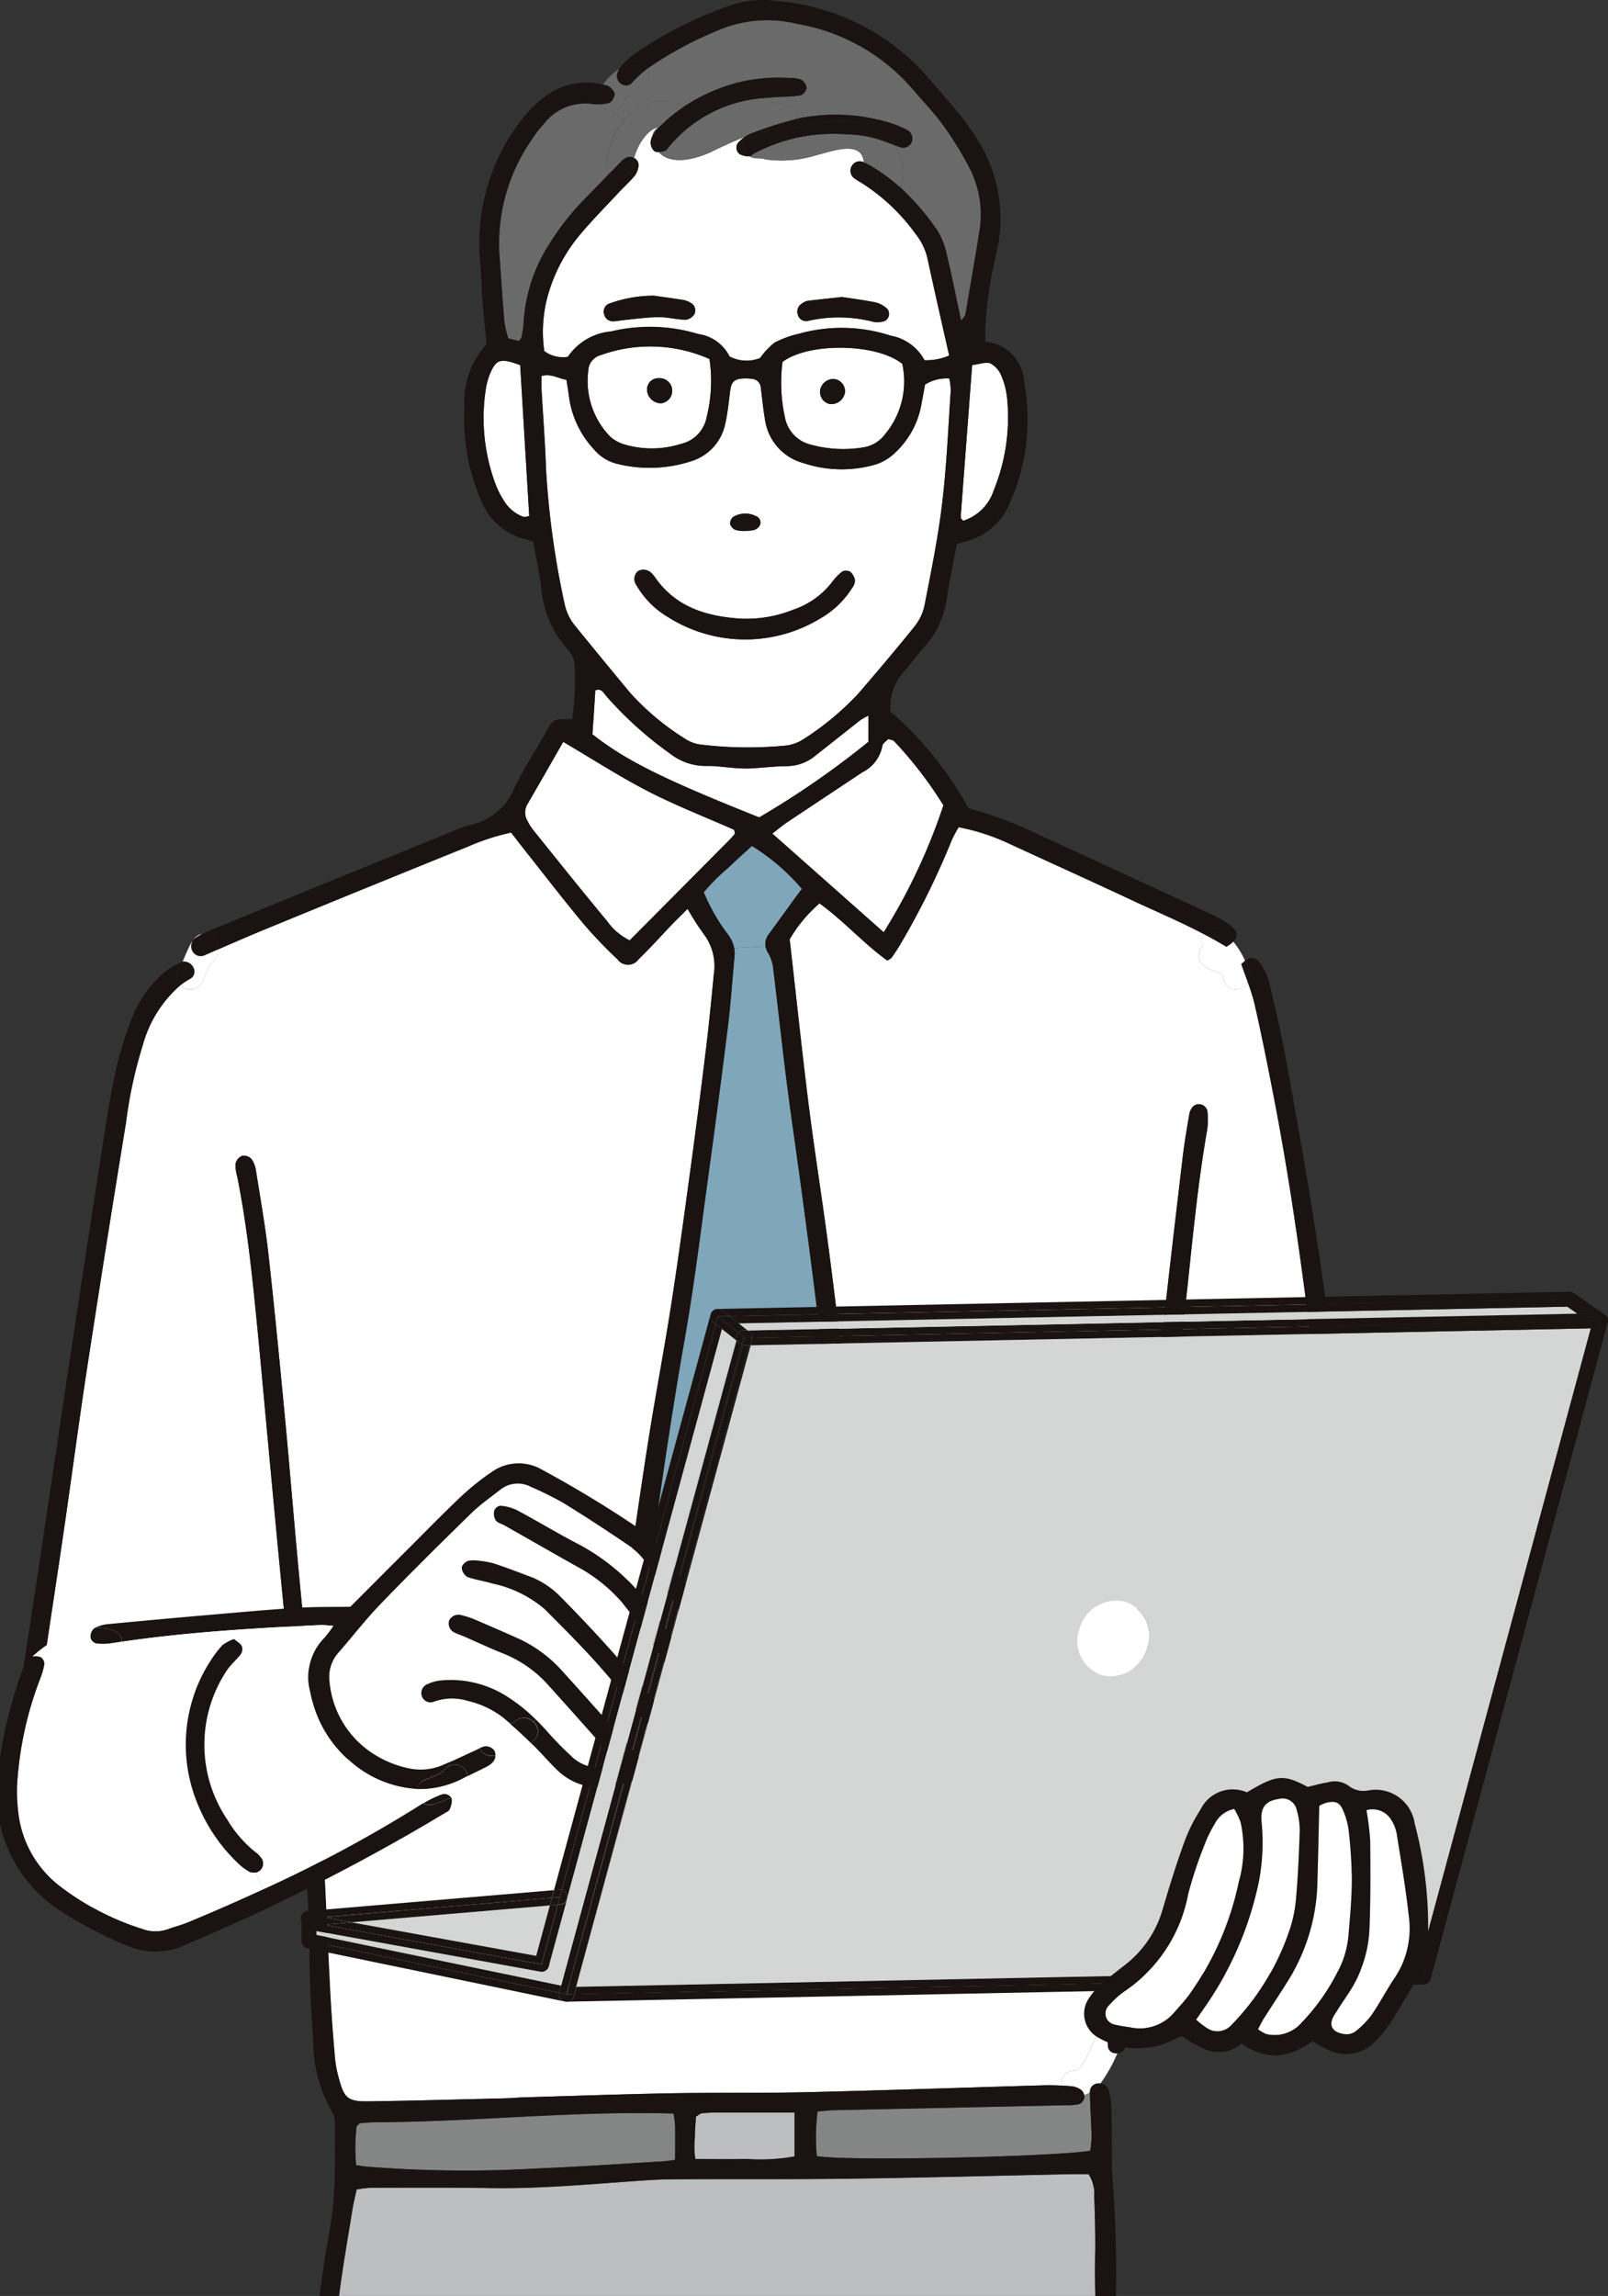 <svg xmlns="http://www.w3.org/2000/svg" xmlns:xlink="http://www.w3.org/1999/xlink" width="103" height="147" viewBox="0 0 103 147">
  <rect x="0" y="0" width="103" height="147" fill="#333333" stroke="none"/>
  <defs>
    <clipPath id="clip-path">
      <rect id="長方形_77" data-name="長方形 77" width="103" height="147" transform="translate(1297 6430)" fill="#fff" stroke="#707070" stroke-width="1"/>
    </clipPath>
    <clipPath id="clip-path-2">
      <rect id="長方形_76" data-name="長方形 76" width="103.189" height="313.278" fill="none"/>
    </clipPath>
  </defs>
  <g id="ill-business-man01" transform="translate(-1297 -6430)" clip-path="url(#clip-path)">
    <g id="グループ_48" data-name="グループ 48" transform="translate(1296.811 6429.997)">
      <g id="グループ_47" data-name="グループ 47" transform="translate(0 0.003)" clip-path="url(#clip-path-2)">
        <path id="パス_97" data-name="パス 97" d="M126.088,147.314c.031-.46.058-.921.084-1.364.4-.155.531.163.693.352a23.663,23.663,0,0,0,4.121,3.712,3.691,3.691,0,0,0,2.315.775c.6-.013,1.2.088,1.8.129a8.4,8.4,0,0,0,.967.031c.785-.041,1.571-.139,2.355-.149a2.876,2.876,0,0,0,1.8-.633c.982-.771,1.96-1.55,2.94-2.321a4.261,4.261,0,0,1,.508-.281v1.675a55.951,55.951,0,0,1-7,4.842c-6.128-2.44-8.574-3.655-10.683-5.323.031-.443.068-.944.1-1.445" transform="translate(-87.854 -101.747)" fill="#fff"/>
        <path id="パス_98" data-name="パス 98" d="M104.232,85.248a5.292,5.292,0,0,1-.5-.988,12.1,12.1,0,0,1-.633-6.145,4.36,4.36,0,0,1,.257-.934c.4-.958.694-1.046,1.942-.572q.284,4.767.579,9.665c-.155.017-.3.078-.4.037a2.453,2.453,0,0,1-1.245-1.062" transform="translate(-71.788 -53.227)" fill="#fff"/>
        <path id="パス_99" data-name="パス 99" d="M203.936,86.6c.24-3.174.48-6.351.734-9.711.483-.058.886-.223,1.174-.105a1.551,1.551,0,0,1,.7.8,4.824,4.824,0,0,1,.369,1.472,12.363,12.363,0,0,1-.856,5.84,3.016,3.016,0,0,1-1.956,1.96c-.071-.071-.108-.091-.125-.125a.237.237,0,0,1-.04-.132" transform="translate(-142.21 -53.518)" fill="#fff"/>
        <path id="パス_100" data-name="パス 100" d="M169.33,75.56a.872.872,0,0,0-.873.711.79.79,0,0,0,.636.9.893.893,0,0,0,.958-.775.8.8,0,0,0-.721-.836m-3.286-1.089c1.688-1.263,6.047-1.195,7.674.125a5.272,5.272,0,0,1-1.1,4.5,2.129,2.129,0,0,1-1.391.846,7.847,7.847,0,0,1-3.441-.193,2.207,2.207,0,0,1-1.56-1.611,10.351,10.351,0,0,1-.179-3.668" transform="translate(-115.733 -51.299)" fill="#fff"/>
        <path id="パス_101" data-name="パス 101" d="M125.85,73.847a9.38,9.38,0,0,1,6.974.247,9.575,9.575,0,0,1-.183,3.726A2.164,2.164,0,0,1,131,79.529a6.2,6.2,0,0,1-3.563.054,2.448,2.448,0,0,1-.961-.508,5.111,5.111,0,0,1-1.417-4.207,1.084,1.084,0,0,1,.8-1.022m3.712,1.475a.723.723,0,0,0-.738.8.9.9,0,0,0,.918.808.809.809,0,0,0-.18-1.607" transform="translate(-87.19 -51.109)" fill="#fff"/>
        <path id="パス_102" data-name="パス 102" d="M131.838,38.862a.551.551,0,0,0,.64.413,8.8,8.8,0,0,1,4.226.061,1.54,1.54,0,0,0,.677-.047.509.509,0,0,0,.182-.8,1.737,1.737,0,0,0-.7-.393c-.765-.156-1.539-.254-2.186-.355-.822.091-1.506.159-2.193.244a.783.783,0,0,0-.365.166.6.6,0,0,0-.281.71m-11.265.369c.775-.074,1.547-.186,2.321-.2.589-.007,1.178.152,1.77.169a.806.806,0,0,0,.538-.332.547.547,0,0,0-.179-.728,1.53,1.53,0,0,0-.5-.206c-.633-.1-1.269-.186-1.905-.277a8.407,8.407,0,0,0-2.839.5.542.542,0,0,0-.345.674.576.576,0,0,0,.6.467,4.938,4.938,0,0,0,.541-.068m-.738.721a3.744,3.744,0,0,0-2.731,1.624,2.023,2.023,0,0,1-1.509-.369,8.683,8.683,0,0,1,.23-3.563,10.453,10.453,0,0,1,1.983-3.8c.826-1,1.746-1.919,2.63-2.869.318-.339.666-.65.957-1a1.306,1.306,0,0,0,.237-.63.511.511,0,0,0-.278-.5c.2-.778.826-1.838,1.584-1.983a.752.752,0,0,0-.406.562,1.067,1.067,0,0,0-.119.416.726.726,0,0,0,.251.579.454.454,0,0,0,.268.048c.805.9,2.453.436,3.5-.078.657-.325,1.327-.622,2-.893a.025.025,0,0,0-.007.014,4.233,4.233,0,0,0-.375.325.524.524,0,0,0,.04.751,1.208,1.208,0,0,0,.626.155.106.106,0,0,0,.031,0,.916.916,0,0,0,.386.118c.166.014.328.02.491.024a1.009,1.009,0,0,0,.186.058,7.547,7.547,0,0,0,3.254-.285c.942-.223,2.881-1,3.006.474a.1.1,0,0,0-.031-.013.577.577,0,0,0-.731.23.6.6,0,0,0,.206.842,3.367,3.367,0,0,0,.352.22,12.578,12.578,0,0,1,3.526,3.317,3.848,3.848,0,0,1,.765,1.614c.44,2.034.9,4.061,1.378,6.159a3.61,3.61,0,0,1-1.581.3,3.083,3.083,0,0,0-2.169-1.57,10.131,10.131,0,0,0-5.891-.118,6.369,6.369,0,0,0-1.55.568,4.72,4.72,0,0,0-.92.981,2.324,2.324,0,0,1-1.956-.1,2.654,2.654,0,0,0-2-1.435,10.669,10.669,0,0,0-5.627-.159" transform="translate(-80.548 -18.726)" fill="#fff"/>
        <path id="パス_103" data-name="パス 103" d="M116.816,79.676c.058.373.122.731.166,1.09a6.11,6.11,0,0,0,1.577,3.34,2.824,2.824,0,0,0,1.509.951,8.6,8.6,0,0,0,4.8-.189,3.17,3.17,0,0,0,2.121-2.383c.155-.674.219-1.367.308-2.054.074-.616.261-.813.87-.836a3.039,3.039,0,0,1,.554.027.6.6,0,0,1,.542.545c.091.691.152,1.384.274,2.065A3.355,3.355,0,0,0,131.958,85a7.763,7.763,0,0,0,4.657.1,3.171,3.171,0,0,0,1.282-.785,5.517,5.517,0,0,0,1.641-3c.082-.453.169-.907.247-1.33a2.547,2.547,0,0,1,1.551-.389,3.813,3.813,0,0,1,.094.758c-.162,2.406-.261,4.819-.548,7.211-.26,2.206-.711,4.389-1.134,6.572a3.231,3.231,0,0,1-.656,1.357c-1.162,1.445-2.366,2.859-3.574,4.267A18.155,18.155,0,0,1,132,102.684a2.662,2.662,0,0,1-1.3.426,25.108,25.108,0,0,1-5.269-.078,2.333,2.333,0,0,1-1.018-.376,16.306,16.306,0,0,1-3.512-2.937c-1.188-1.425-2.362-2.859-3.536-4.3a3.261,3.261,0,0,1-.687-1.5,55.205,55.205,0,0,1-1.167-8.531c-.058-1.716-.193-3.428-.288-5.141-.014-.267,0-.538,0-.819.616-.173,1.052.163,1.6.243m18.273,13.36a.893.893,0,0,0,.207-.5.949.949,0,0,0-.3-.562.529.529,0,0,0-.511-.024,3.319,3.319,0,0,0-.666.69,5.255,5.255,0,0,1-2.451,1.746,8.07,8.07,0,0,1-3.39.582c-2.21-.142-4.19-.738-5.519-2.683a1.918,1.918,0,0,0-.182-.21.715.715,0,0,0-.884-.146.66.66,0,0,0-.108.88,5.666,5.666,0,0,0,2.03,2.058,9.261,9.261,0,0,0,9.783.075,5.784,5.784,0,0,0,1.993-1.906m-5.875-4.081a.433.433,0,0,0-.274-.554,1.513,1.513,0,0,0-1.442.051.549.549,0,0,0-.2.453.627.627,0,0,0,.329.376,1.674,1.674,0,0,0,.518.074,2.988,2.988,0,0,0,.7-.065.632.632,0,0,0,.375-.335" transform="translate(-80.341 -55.358)" fill="#fff"/>
        <path id="パス_104" data-name="パス 104" d="M119.634,160.1c1.8.924,3.695,1.661,5.5,2.46a.783.783,0,0,1,.06.2.248.248,0,0,1-.05.129c-.122.139-.247.277-.376.406l-6.311,6.352A3.935,3.935,0,0,1,117,168.4c-1.571-1.888-3.1-3.807-4.643-5.719a3.817,3.817,0,0,1-.457-.7,1.044,1.044,0,0,1,.007-1.056c.768-1.317,1.519-2.639,2.294-3.99,1.915,1.124,3.628,2.233,5.431,3.161" transform="translate(-77.935 -109.436)" fill="#fff"/>
        <path id="パス_105" data-name="パス 105" d="M171.127,156.769c.018-.149.234-.278.369-.426.132.044.291.048.379.132a25.671,25.671,0,0,1,3.161,4.111,37.938,37.938,0,0,1-3.824,8.128l-7.134-6.321c.356-.274.623-.5.914-.7,1.614-1.08,3.236-2.149,4.853-3.225a2.371,2.371,0,0,0,1.282-1.7" transform="translate(-114.417 -109.024)" fill="#fff"/>
        <path id="パス_106" data-name="パス 106" d="M75.935,252.225a.7.7,0,0,0-.853.406c-.193.4-.352.812-.561,1.2a2.584,2.584,0,0,1-.359.531c-.149.162-.217.21-.379.217a.856.856,0,0,0-.816.971c-.389-.021-.778-.027-1.163-.017-5.008.143-10.017.318-15.025.437-2.924.067-5.848.02-8.772.071-3.154.058-6.307.169-9.461.261-.416.013-.833.054-1.252.064-2.921.068-5.841.156-8.761.193-1.272.014-1.516-.213-1.841-1.425a7.513,7.513,0,0,1-.274-1.364c-.126-1.432-.234-2.867-.308-4.3-.217-4.308-.4-8.619-.63-12.926-.058-1.039-.163-2.074-.267-3.11-.028-.257-.051-.514-.078-.771-.315-3.093-.661-6.179-.954-9.272-.332-3.465-.609-6.93-.934-10.4-.339-3.553-.68-7.11-1.077-10.659-.2-1.793-.518-3.577-.8-5.36a1.67,1.67,0,0,0-.294-.758.682.682,0,0,0-.585-.2.714.714,0,0,0-.423.474,2.183,2.183,0,0,0,.091.812c.6,2.961.924,5.955,1.222,8.954.226,2.264.429,4.524.639,6.788q.38,4.087.765,8.173.345,3.6.7,7.2c.146,1.456.321,2.91.464,4.365a.8.8,0,0,0-.9.592,24.942,24.942,0,0,1-2.01,5.739c-1.116,1.949-3.225,2.863-5.319,3.347a8.88,8.88,0,0,1-6.084-.626c-2.1-1.117-2.552-3.472-2.213-5.644a.9.9,0,0,0-.564-.981.7.7,0,0,1,.006-.071c.227-1.652.437-3.306.681-4.958.5-3.435,1.035-6.869,1.536-10.307.508-3.485.964-6.978,1.5-10.456q1.188-7.761,2.463-15.508a28.592,28.592,0,0,1,1.09-5.019,7.753,7.753,0,0,1,2.395-3.79.8.8,0,0,0,.2.163.855.855,0,0,0,1.16-.3c.162-.328.3-.673.45-1.009.038-.084.078-.169.119-.254a.747.747,0,0,0,.416-.518,2.191,2.191,0,0,0,.044-.362c1.052-.457,2.1-.917,3.167-1.351q6.426-2.639,12.866-5.242a14.624,14.624,0,0,1,2.765-.9c.342.437.646.839.965,1.239,1.207,1.526,2.4,3.073,3.644,4.568a28.647,28.647,0,0,0,2.209,2.311.825.825,0,0,0,1.344,0c.735-.711,1.415-1.472,2.122-2.21.315-.328.64-.643,1.022-1.025a16.178,16.178,0,0,0,1.012,1.587,3.4,3.4,0,0,1,.667,2.616c-.156,1.614-.315,3.229-.511,4.839q-.452,3.731-.961,7.451c-.4,2.941-.8,5.881-1.251,8.812-.464,2.978-1.033,5.938-1.5,8.916-.609,3.891-1.137,7.8-1.766,11.688a2.328,2.328,0,0,0,.467,1.925q3.979,5.371,7.6,10.988a5.664,5.664,0,0,0,.582.778.585.585,0,0,0,1.012-.19c.294-.677.541-1.38.86-2.043,1.627-3.384,3.259-6.768,4.924-10.132a4.057,4.057,0,0,0,.474-2.267c-.241-2.355-.427-4.713-.674-7.066-.312-2.951-.653-5.9-1-8.849-.308-2.623-.626-5.248-.975-7.868-.385-2.9-.846-5.779-1.212-8.68-.436-3.489-.8-6.987-1.211-10.551a9.132,9.132,0,0,1,1.912-2.3c1.563,1.13,2.825,2.571,4.348,3.665.129-.088.227-.125.274-.193.187-.264.366-.535.532-.812a50.136,50.136,0,0,0,3.323-6.727,8.084,8.084,0,0,1,.437-.812,13.68,13.68,0,0,1,3.11.995c2.65,1.225,5.309,2.423,7.952,3.661,1.56.731,3.147,1.4,4.669,2.2a.8.8,0,0,0-.1.741.849.849,0,0,0,.142,1.33,4.733,4.733,0,0,0,.917.406.225.225,0,0,1,.041.017s0,0,.006,0c.024.017.091.068.118.085.008.013.018.027.028.044s0,.007,0,.01c.031.091.054.186.078.281a.835.835,0,0,0,1.55.152,11.827,11.827,0,0,1,.434,1.387c.443,1.939.832,3.892,1.211,5.848.822,4.23,1.469,8.487,2.03,12.757.426,3.256.884,6.5,1.008,9.78a.839.839,0,0,0-.707,1.039c1.147,4.737,1.577,9.935-1.343,14.114-1.154,1.654-2.91,3.285-4.981,3.506-.609.068-3.214.264-4-.308.162-2.65.321-5.3.494-7.942.18-2.731.349-5.465.616-8.189.373-3.783.833-7.56,1.252-11.34.416-3.729.735-7.475,1.384-11.177a4.663,4.663,0,0,0,.016-1.242.561.561,0,0,0-.877-.311.937.937,0,0,0-.267.463c-.166.958-.332,1.919-.443,2.887-.474,4.006-.945,8.013-1.381,12.023-.346,3.181-.673,6.365-.948,9.553-.284,3.282-.511,6.568-.727,9.854q-.153,2.254-.281,4.511a.926.926,0,0,0-.694,1.025,1.592,1.592,0,0,0,.572,1.025q-.127,2.137-.261,4.274c-.1,1.618-.257,3.235-.382,4.856-.223,2.866-.44,5.732-.683,8.91Z" transform="translate(-4.786 -122.02)" fill="#fff"/>
        <path id="パス_107" data-name="パス 107" d="M321.418,1017.758a.942.942,0,0,1,.856-.16.69.69,0,0,1-.856.16" transform="translate(-224.134 -709.579)" fill="#6a6a6a"/>
        <path id="パス_108" data-name="パス 108" d="M51.988,1017.82c-1.239-.129-2.478-.329-3.7-.566a4.666,4.666,0,0,1-2.295-1.242,1.839,1.839,0,0,1-.223-.413c8.7,2.924,16.822,2.047,24.473-3.251-.037.294,0,.5-.088.625a5.259,5.259,0,0,1-.839,1.1,11.738,11.738,0,0,1-3.881,2.393,26.872,26.872,0,0,1-6.636,1.4,36.61,36.61,0,0,1-6.808-.046" transform="translate(-31.915 -705.942)" fill="#6a6a6a"/>
        <path id="パス_109" data-name="パス 109" d="M214.475,1004.839a21.948,21.948,0,0,1,2.339.287,5.1,5.1,0,0,1,2.045.819,16.35,16.35,0,0,0,6.656,2.633c1.228.2,2.476.294,3.722.382,1.292.095,2.588.129,3.884.186a30.309,30.309,0,0,0,8.531-.859c.311-.078.622-.136.937-.2.051.207-.081.284-.26.362a16.116,16.116,0,0,1-4.285,1.089,41.031,41.031,0,0,1-7.349.288,40.358,40.358,0,0,1-8.51-1.127,8.306,8.306,0,0,1-3.368-1.57,7.948,7.948,0,0,0-5.015-1.726,18.859,18.859,0,0,1-2.748-.315,9.861,9.861,0,0,1-1.943-.706c-.209-.091-.351-.342-.7-.7.69.155,1.137.238,1.57.355a21.932,21.932,0,0,0,4.5.8" transform="translate(-145.329 -699.898)" fill="#6a6a6a"/>
        <path id="パス_110" data-name="パス 110" d="M240.679,976.389a2.229,2.229,0,0,1,.9,1.4,16.868,16.868,0,0,1-3.949,1.269,33.781,33.781,0,0,1-9.269.446c-.971-.054-1.942-.108-2.913-.173a15.619,15.619,0,0,1-7.986-2.493,8.29,8.29,0,0,0-4.155-1.388,28.148,28.148,0,0,1-6.139-1.069c-.572-.173-1.167-.268-1.884-.423a12.678,12.678,0,0,1,1.076-9.425c1.231-.193,2.483-.006,3.722-.125s2.493-.157,3.739-.274,2.483-.274,3.722-.446,2.46-.384,3.641-.57a21.9,21.9,0,0,0,4.261,3.869,45.559,45.559,0,0,0,3.938,2.6c3.144,1.867,6.325,3.678,9.475,5.535a17.459,17.459,0,0,1,1.821,1.269" transform="translate(-142.837 -671.611)" fill="#6a6a6a"/>
        <path id="パス_111" data-name="パス 111" d="M64,970.074c1.658-.027,3.3-.355,4.957-.369a7.486,7.486,0,0,1,.108,4.19,5.36,5.36,0,0,1-.7,1.346c-.254.439-.562.853-.792,1.3a3.109,3.109,0,0,0-.284,2.289c.152.581.257,1.173.4,1.837a8,8,0,0,1-.616.67,20.809,20.809,0,0,1-7.428,3.936,21.782,21.782,0,0,1-7.4.95,21.775,21.775,0,0,1-6.579-.9,14.652,14.652,0,0,1-3.225-1.438,2.616,2.616,0,0,0-.088-.495,2.59,2.59,0,0,1,.365-2.483,12.229,12.229,0,0,1,1.069-1.449,5.292,5.292,0,0,1,.694-.68c3.089-2.664,6.064-5.448,9.018-8.264.2-.189.42-.358.711-.608,1.6.095,3.265.247,4.927.278,1.62.026,3.242-.086,4.859-.116" transform="translate(-29.411 -676.205)" fill="#6a6a6a"/>
        <path id="パス_112" data-name="パス 112" d="M153.989,446.884v2.808a12.441,12.441,0,0,1-3.126.159c-1.052.037-2.105.006-3.229.006a4.863,4.863,0,0,1-.034-1.347c0-.456.044-.914.067-1.364.156-.087.265-.2.386-.213a7.593,7.593,0,0,1,.964-.048c1.607,0,3.218,0,4.97,0" transform="translate(-102.903 -311.627)" fill="#bdbebf"/>
        <path id="パス_113" data-name="パス 113" d="M190.846,442.694c.024.928.089,1.854.111,2.779a6.259,6.259,0,0,1-.087.9c-2.542.409-15.83.677-17.516.342a12.975,12.975,0,0,1,.051-2.853c.429-.037.744-.078,1.065-.084q7.442-.163,14.89-.318a3,3,0,0,0,.822-.077.584.584,0,0,0,.308-.416.407.407,0,0,0-.01-.156,2.2,2.2,0,0,0,.365-.162Z" transform="translate(-120.848 -308.672)" fill="#848585"/>
        <path id="パス_114" data-name="パス 114" d="M96.3,447.825c.013.69,0,1.381,0,2.166-.237.03-.538.085-.839.1-2.588.152-5.174.338-7.766.44a79.958,79.958,0,0,1-11.1-.1c-.22-.02-.44-.057-.728-.094a11.8,11.8,0,0,1,.031-2.477c.067-.074.094-.112.128-.142s.072-.071.112-.074c.321-.024.643-.057.968-.057,6.342-.027,12.663-.741,19.1-.558a7.976,7.976,0,0,1,.1.8" transform="translate(-52.866 -311.705)" fill="#848585"/>
        <path id="パス_115" data-name="パス 115" d="M127.121,610.192c-3.343,1.313-15.383,2.525-18.865,1.908a1.652,1.652,0,0,1-.342-1.17c-.3-3.79-.6-7.58-.911-11.373-.321-3.881-.673-7.76-.994-11.644-.234-2.818-.434-5.641-.661-8.46s-.49-5.638-.717-8.457c-.234-2.913-.44-5.826-.66-8.74-.109-1.483-.237-2.962-.318-4.444-.1-1.9-.248-3.8-.223-5.7a48.188,48.188,0,0,0-.944-9.4Q101,534.8,99.515,526.871c-.975-5.191-1.973-10.382-2.934-15.577-.708-3.827-1.367-7.664-2.055-11.495-.288-1.6-.578-3.191-.883-4.786a19.553,19.553,0,0,1-.419-4.422,3.676,3.676,0,0,0-.051-.691.547.547,0,0,0-.578-.478.574.574,0,0,0-.575.5,6.56,6.56,0,0,0-.082.69c-.142,1.76-.3,3.512-.416,5.273-.115,1.807-.193,3.614-.271,5.421-.223,5.144-.43,10.291-.66,15.434-.227,5-.481,10.01-.71,15.015-.135,2.916-.237,5.841-.365,8.76-.142,3.242-.3,6.487-.454,9.729-.105,2.27-.213,4.542-.308,6.816-.125,3.011-.231,6.023-.366,9.038-.23,5.235-.48,10.473-.724,15.708-.1,2.271-.213,4.541-.3,6.812-.216,5.333-.406,10.662-.643,15.992-.085,1.993-.271,3.98-.406,5.969-.047.687-.084,1.374-.125,2.061a54.12,54.12,0,0,1-15.975.329c-.021-.339-.064-.7-.058-1.059.058-3.248-.115-6.491-.3-9.733-.118-1.993-.213-3.986-.308-5.976-.129-2.69-.24-5.377-.376-8.064q-.345-6.812-.714-13.621c-.1-1.945-.207-3.891-.3-5.836-.129-2.639-.244-5.282-.375-7.922-.135-2.734-.292-5.469-.43-8.2-.109-2.084-.217-4.168-.308-6.254-.131-2.92-.247-5.84-.372-8.76-.146-3.336-.3-6.673-.44-10.009-.109-2.6-.216-5.192-.294-7.79-.329-10.667-.66-21.333-.352-32.005.061-2.085.268-4.166.447-6.243.189-2.217.4-4.434.646-6.646q.42-3.8.931-7.59c.23-1.7.524-3.39.8-5.082.064-.409.17-.815.271-1.293a7.618,7.618,0,0,1,.937-.112c2.551,0,5.1-.017,7.654.021,3.117.051,6.209-.237,9.309-.453.832-.061,1.668-.109,2.5-.112,3.76-.02,7.519.014,11.275-.037,4.684-.065,9.37-.19,14.054-.288.369-.007.734,0,1.154,0a2.281,2.281,0,0,1,.366,1.434c.047,1.114.068,2.227.068,3.34a57.83,57.83,0,0,0,.233,6.809c.257,2.213.471,4.426.727,6.639.315,2.714.647,5.431.978,8.145q.488,4.005.992,8.007.477,3.863.961,7.729c.328,2.623.667,5.242,1,7.864q.477,3.8.944,7.593.508,4.072,1.015,8.142c.6,4.788,1.1,9.579,1.242,14.409.1,3.34.291,6.673.437,10.013.1,2.361.213,4.724.311,7.089.132,3.246.241,6.49.383,9.736.227,5.1.474,10.2.707,15.292q.152,3.335.294,6.672c.129,3.2.244,6.4.383,9.6.166,3.8.352,7.6.528,11.4.007.132,0,.267,0,.385" transform="translate(-45.644 -320.699)" fill="#bdbebf"/>
        <path id="パス_116" data-name="パス 116" d="M151.516,185.5a2.086,2.086,0,0,0-.41-.893,12.194,12.194,0,0,1-1.539-2.687,12.991,12.991,0,0,1,1.563-1.563c.5-.481,1.022-.941,1.523-1.4a13.3,13.3,0,0,1,3.2,2.748c-.172.23-.359.477-.541.728-.518.714-1.032,1.428-1.553,2.139a1.05,1.05,0,0,0-.237.812Z" transform="translate(-104.298 -124.794)" fill="#7fa6b9"/>
        <path id="パス_117" data-name="パス 117" d="M149.607,242.73a3.447,3.447,0,0,1-.319,1.749c-1.692,3.452-3.36,6.92-5.042,10.379a4.575,4.575,0,0,1-.355.521c-.227-.294-.426-.535-.6-.788-2.129-3.1-4.237-6.2-6.385-9.286a2.45,2.45,0,0,1-.474-1.922c.856-6.01,1.665-12.026,2.724-18.009.613-3.468,1.036-6.971,1.517-10.46q.664-4.822,1.265-9.651c.183-1.472.277-2.954.416-4.43a1.947,1.947,0,0,0-.02-.525l2.006-.119a1.224,1.224,0,0,0,.193.464,2.577,2.577,0,0,1,.312,1.049c.294,2.392.548,4.792.853,7.184.3,2.345.65,4.683.964,7.025.331,2.481.663,4.961.967,7.448.349,2.853.688,5.709.992,8.565.379,3.6.835,7.187.989,10.8" transform="translate(-95.113 -139.6)" fill="#7fa6b9"/>
        <path id="パス_118" data-name="パス 118" d="M109.483,30.784a10.4,10.4,0,0,0-1.7,5.086,6.185,6.185,0,0,1-.136.961c-.013.081-.1.146-.179.25-.2-.051-.42-.1-.67-.17a7.419,7.419,0,0,1-.254-1.1c-.125-1.479-.213-2.961-.322-4.44a11.674,11.674,0,0,1,2.1-7.215,6.648,6.648,0,0,1,.765-.988,3.328,3.328,0,0,1,3.073-1.266,2.564,2.564,0,0,0,.508.02.789.789,0,0,0,.287.281.889.889,0,0,0,.433.108l.8.7a4.711,4.711,0,0,0-1.09,2.748.768.768,0,0,0,.2.568c-.491.508-.981,1.018-1.475,1.523a16.856,16.856,0,0,0-2.342,2.931" transform="translate(-74.054 -15.25)" fill="#6a6a6a"/>
        <path id="パス_119" data-name="パス 119" d="M129.967,10.09a.768.768,0,0,0,.725-.413,2.6,2.6,0,0,1,1.275-1.164.84.84,0,0,0,.328-1.1A23.079,23.079,0,0,1,136.6,5.059a8.026,8.026,0,0,1,5.3-.5,12.52,12.52,0,0,1,7.269,4.054c.693.812,1.438,1.584,2.067,2.44a21.9,21.9,0,0,1,1.614,2.6,6.467,6.467,0,0,1,.7,4.179c-.285,1.783-.6,3.563-.9,5.343-.016.088-.111.163-.271.382-.318-1.479-.572-2.795-.887-4.095a4.966,4.966,0,0,0-.627-1.672A16.268,16.268,0,0,0,148.457,15a.8.8,0,0,0,.142-.335,2.948,2.948,0,0,0-.477-2.341c.095.037.189.071.288.1a.6.6,0,0,0,.812-.308.624.624,0,0,0-.355-.8,5.841,5.841,0,0,0-1.025-.42,11.833,11.833,0,0,0-5.97-.271c-.031-.755-.792-1.015-1.6-1.018a.686.686,0,0,0-.3-.318c.3-.034.612-.054.924-.071a7.392,7.392,0,0,0,1.232-.1.629.629,0,0,0,.362-.491.748.748,0,0,0-.366-.507,1.677,1.677,0,0,0-.676-.1,10.679,10.679,0,0,0-3.7.379,11.527,11.527,0,0,0-3.133,1.459,1.209,1.209,0,0,0-.163-.1,3,3,0,0,0-3.682,1.028Z" transform="translate(-90.63 -3.023)" fill="#6a6a6a"/>
        <path id="パス_120" data-name="パス 120" d="M280.151,306.11a.762.762,0,0,1,.924.592c.057.233.112.467.163.7a.708.708,0,0,1-.423.179.729.729,0,0,1-.534-.348,2.084,2.084,0,0,1-.119-.816c0-.1-.007-.206-.01-.311" transform="translate(-195.358 -213.45)" fill="#1a1311"/>
        <path id="パス_121" data-name="パス 121" d="M264.281,204.186a.82.82,0,0,0,.081-.6,4.2,4.2,0,0,0-.254-.781.8.8,0,0,1,.339-.176.725.725,0,0,1,.589.271,4.081,4.081,0,0,1,.6,1.225c.4,1.668.788,3.336,1.1,5.022.653,3.6,1.3,7.2,1.864,10.815.531,3.384.978,6.785,1.414,10.186.169,1.33.22,2.677.294,4.02a2.181,2.181,0,0,1-.135.944.35.35,0,0,1-.115.142c-.05-.237-.1-.471-.163-.7a.762.762,0,0,0-.924-.592c-.125-3.282-.582-6.524-1.008-9.78-.562-4.271-1.208-8.527-2.03-12.757-.379-1.956-.768-3.909-1.211-5.848a11.805,11.805,0,0,0-.434-1.387" transform="translate(-184.17 -141.297)" fill="#1a1311"/>
        <path id="パス_122" data-name="パス 122" d="M263.785,204a.82.82,0,0,1-.081.6c-.132-.362-.278-.748-.423-1.178.078-.054.16-.132.251-.2a4.176,4.176,0,0,1,.254.781" transform="translate(-183.593 -141.713)" fill="#1a1311"/>
        <path id="パス_123" data-name="パス 123" d="M254.565,198.383a.8.8,0,0,1,.1-.741c.477.25.951.514,1.414.8a2.312,2.312,0,0,0,.444-.328,5.187,5.187,0,0,1,.754,1.222c-.091.071-.172.149-.251.2.146.43.292.816.423,1.178a.835.835,0,0,1-1.55-.153c-.024-.1-.047-.189-.078-.281,0,0,0-.006,0-.01s-.02-.031-.028-.044c-.027-.017-.094-.068-.118-.084.007,0,.014,0,.018,0a.052.052,0,0,0-.024-.006.189.189,0,0,0-.041-.017,4.713,4.713,0,0,1-.917-.406.849.849,0,0,1-.142-1.33" transform="translate(-177.337 -137.823)" fill="#fff"/>
        <path id="パス_124" data-name="パス 124" d="M257.334,197.165a2.325,2.325,0,0,1-.444.328c-.463-.281-.937-.545-1.414-.8a.821.821,0,0,1,1.293-.159,7.108,7.108,0,0,1,.565.626" transform="translate(-178.151 -136.879)" fill="#1a1311"/>
        <path id="パス_125" data-name="パス 125" d="M240.8,273.561a.685.685,0,0,0-.937-.579q.132-2.253.281-4.511c.216-3.286.443-6.572.727-9.854.275-3.188.6-6.372.948-9.553.436-4.01.907-8.017,1.381-12.023.111-.968.278-1.929.443-2.887a.936.936,0,0,1,.267-.464.561.561,0,0,1,.877.311,4.636,4.636,0,0,1-.016,1.242c-.65,3.7-.969,7.448-1.384,11.177-.42,3.78-.88,7.556-1.252,11.34-.267,2.724-.436,5.458-.616,8.189-.173,2.647-.331,5.293-.494,7.942a.507.507,0,0,1-.224-.332" transform="translate(-167.261 -162.882)" fill="#1a1311"/>
        <path id="パス_126" data-name="パス 126" d="M245.617,326.541a10.2,10.2,0,0,1-2.271-.318c.038-.575.071-1.15.105-1.726.788.572,3.394.376,4,.308,2.071-.22,3.827-1.851,4.981-3.506,2.92-4.179,2.49-9.377,1.343-14.114a.839.839,0,0,1,.707-1.039c0,.105.007.206.01.311a2.078,2.078,0,0,0,.119.816.73.73,0,0,0,.535.348.706.706,0,0,0,.423-.179c1.3,5.841,1.33,12.591-3.543,16.848a8.269,8.269,0,0,1-6.412,2.25" transform="translate(-169.692 -213.486)" fill="#fff"/>
        <path id="パス_127" data-name="パス 127" d="M240.739,364.593c-.034.575-.068,1.15-.105,1.726a3.035,3.035,0,0,1-1.177-.585q.06-1.026.122-2.051a.685.685,0,0,1,.937.579.508.508,0,0,0,.224.332" transform="translate(-166.98 -253.581)" fill="#1a1311"/>
        <path id="パス_128" data-name="パス 128" d="M237.544,364.794a.927.927,0,0,1,.694-1.026q-.062,1.026-.122,2.051a1.591,1.591,0,0,1-.572-1.025" transform="translate(-165.64 -253.667)" fill="#fff"/>
        <path id="パス_129" data-name="パス 129" d="M236.379,388.4a7.026,7.026,0,0,1-.2,1.093.536.536,0,0,1-.5.369v0a.9.9,0,0,0-.609-1.259v-.013c.243-3.178.46-6.044.683-8.91.126-1.621.278-3.239.383-4.856q.137-2.137.261-4.274a3.036,3.036,0,0,0,1.178.585q-.1,1.624-.2,3.249c-.206,3.242-.433,6.48-.66,9.719q-.148,2.152-.338,4.3" transform="translate(-163.923 -258.393)" fill="#1a1311"/>
        <path id="パス_130" data-name="パス 130" d="M235.053,430.191a.9.9,0,0,1,.609,1.259v0a.568.568,0,0,1-.169-.007.49.49,0,0,1-.436-.47,7.6,7.6,0,0,1,0-.785" transform="translate(-163.903 -299.986)" fill="#1a1311"/>
        <path id="パス_131" data-name="パス 131" d="M231.955,440.7a2.559,2.559,0,0,1-.684.586.54.54,0,0,1,.434-.576.784.784,0,0,1,.25-.01" transform="translate(-161.272 -307.31)" fill="#1a1311"/>
        <path id="パス_132" data-name="パス 132" d="M228.836,431.388a9.624,9.624,0,0,1-1.076,1.922.773.773,0,0,0-.25.01.539.539,0,0,0-.434.575,2.18,2.18,0,0,1-.365.162.579.579,0,0,0-.183-.321,1.243,1.243,0,0,0-.629-.244c-.213-.017-.426-.031-.64-.041a.856.856,0,0,1,.816-.971c.163-.007.23-.054.379-.216a2.58,2.58,0,0,0,.359-.532c.21-.389.368-.8.561-1.2a.7.7,0,0,1,.853-.406,7.6,7.6,0,0,0,0,.785.49.49,0,0,0,.436.47.578.578,0,0,0,.169.007" transform="translate(-157.078 -299.921)" fill="#fff"/>
        <path id="パス_133" data-name="パス 133" d="M226.535,441.466a.577.577,0,0,1,.183.321,2.309,2.309,0,0,1-.636.115.751.751,0,0,1-.816-.72c.214.01.426.024.64.041a1.246,1.246,0,0,1,.629.244" transform="translate(-157.085 -307.65)" fill="#1a1311"/>
        <path id="パス_134" data-name="パス 134" d="M184.247,35.148a.862.862,0,0,1-.815-.805v-.01a4.157,4.157,0,0,1,.7.375,11.2,11.2,0,0,1,1.607,1.208.88.88,0,0,1-1.492-.768" transform="translate(-127.913 -23.942)" fill="#1a1311"/>
        <path id="パス_135" data-name="パス 135" d="M174.175,80.869a.872.872,0,0,1,.873-.711.8.8,0,0,1,.721.836.894.894,0,0,1-.958.775.79.79,0,0,1-.636-.9" transform="translate(-121.451 -55.897)" fill="#1a1311"/>
        <path id="パス_136" data-name="パス 136" d="M173.707,24.979c-1.59-.613-3.137-.193-4.71.118a1.569,1.569,0,0,0,.092-.589,11.833,11.833,0,0,1,5.97.27,5.88,5.88,0,0,1,1.025.42.624.624,0,0,1,.355.8.6.6,0,0,1-.812.308c-.1-.034-.193-.067-.288-.1a3.507,3.507,0,0,0-1.631-1.225" transform="translate(-117.847 -16.906)" fill="#1a1311"/>
        <path id="パス_137" data-name="パス 137" d="M170.014,63.075c.687-.084,1.371-.153,2.193-.244.646.1,1.421.2,2.186.355a1.741,1.741,0,0,1,.7.393.509.509,0,0,1-.182.8,1.54,1.54,0,0,1-.677.048,8.8,8.8,0,0,0-4.226-.061.552.552,0,0,1-.64-.413.6.6,0,0,1,.281-.71.78.78,0,0,1,.365-.166" transform="translate(-118.079 -43.815)" fill="#1a1311"/>
        <path id="パス_138" data-name="パス 138" d="M161.833,27.473q-.32.015-.64,0c.15-.047.3-.094.447-.135.051-.014.105-.027.159-.037a.575.575,0,0,0,.034.172" transform="translate(-112.405 -19.039)" fill="#1a1311"/>
        <path id="パス_139" data-name="パス 139" d="M159.566,29.563a10.826,10.826,0,0,1,5.366-1.235c.261.017.819.024,1.367.088a7.1,7.1,0,0,1,1.218.267c.345.105.677.244,1.015.369a2.949,2.949,0,0,1,.477,2.342.808.808,0,0,1-.142.335,11.176,11.176,0,0,0-1.607-1.208,4.148,4.148,0,0,0-.7-.375c-.125-1.476-2.064-.7-3.006-.474a7.542,7.542,0,0,1-3.254.285.968.968,0,0,1-.186-.058c-.163,0-.325-.01-.491-.024a.912.912,0,0,1-.386-.119c.108-.016.217-.132.329-.192" transform="translate(-111.041 -19.754)" fill="#6a6a6a"/>
        <path id="パス_140" data-name="パス 140" d="M158.841,25.952q.32.015.64,0a.584.584,0,0,1-.034-.173c-.054.01-.107.024-.158.037-.15.041-.3.088-.447.135m-.592,1.567a.944.944,0,0,1-.321-1.228,1.584,1.584,0,0,1,.4-.223,25.717,25.717,0,0,1,2.9-.933.424.424,0,0,1,.068-.014,1.57,1.57,0,0,1-.091.589c1.574-.311,3.12-.731,4.71-.119a3.507,3.507,0,0,1,1.631,1.225c-.338-.125-.67-.264-1.015-.369a7.072,7.072,0,0,0-1.218-.268c-.548-.064-1.106-.071-1.367-.088a10.826,10.826,0,0,0-5.366,1.235c-.111.061-.22.176-.329.192" transform="translate(-110.052 -17.518)" fill="#1a1311"/>
        <path id="パス_141" data-name="パス 141" d="M156.989,28.988a.944.944,0,0,0,.321,1.228.1.1,0,0,1-.031,0,1.213,1.213,0,0,1-.626-.155.524.524,0,0,1-.04-.752,4.233,4.233,0,0,1,.375-.325" transform="translate(-109.115 -20.215)" fill="#1a1311"/>
        <path id="パス_142" data-name="パス 142" d="M155.125,109.314a.548.548,0,0,1,.2-.453,1.512,1.512,0,0,1,1.442-.051.433.433,0,0,1,.274.555.633.633,0,0,1-.375.335,3.021,3.021,0,0,1-.7.065,1.665,1.665,0,0,1-.518-.075.624.624,0,0,1-.329-.376" transform="translate(-108.171 -75.767)" fill="#1a1311"/>
        <path id="パス_143" data-name="パス 143" d="M145.573,18.693a.668.668,0,0,0-.254-.393,11.528,11.528,0,0,1,3.133-1.458,10.685,10.685,0,0,1,3.7-.379,1.681,1.681,0,0,1,.676.1.748.748,0,0,1,.366.508.627.627,0,0,1-.362.491,7.39,7.39,0,0,1-1.231.1c-.312.017-.62.037-.924.071a.748.748,0,0,0-.423-.094,10.881,10.881,0,0,0-2.575.565c-.5.145-1.6.636-2.108.491" transform="translate(-101.335 -11.466)" fill="#1a1311"/>
        <path id="パス_144" data-name="パス 144" d="M140.7,23.823a8.7,8.7,0,0,1,6.295-3.12.688.688,0,0,1,.3.318c.8,0,1.567.264,1.6,1.018a.424.424,0,0,0-.067.014,25.778,25.778,0,0,0-2.9.933,1.576,1.576,0,0,0-.4.224.025.025,0,0,1,.007-.014c-.677.271-1.347.568-2,.893-1.042.515-2.69.975-3.5.078a2.077,2.077,0,0,0,.382-.061c.112-.027.2-.179.284-.284" transform="translate(-97.648 -14.438)" fill="#6a6a6a"/>
        <path id="パス_145" data-name="パス 145" d="M138.473,81.611a.9.9,0,0,1-.917-.808.723.723,0,0,1,.738-.8.809.809,0,0,1,.18,1.607" transform="translate(-95.921 -55.79)" fill="#1a1311"/>
        <path id="パス_146" data-name="パス 146" d="M146.052,20.483a8.694,8.694,0,0,0-6.295,3.12c-.084.1-.172.257-.283.284a2.034,2.034,0,0,1-.382.061,1.684,1.684,0,0,1-.369-.684.838.838,0,0,1-.03-.359,2.958,2.958,0,0,1,.609-.728,9.484,9.484,0,0,1,1.391-1.127.668.668,0,0,1,.254.393c.5.146,1.607-.345,2.108-.491a10.882,10.882,0,0,1,2.575-.565.75.75,0,0,1,.423.095" transform="translate(-96.709 -14.217)" fill="#1a1311"/>
        <path id="パス_147" data-name="パス 147" d="M137.03,123.552a5.668,5.668,0,0,1-2.03-2.058.66.66,0,0,1,.108-.88.715.715,0,0,1,.884.146,1.917,1.917,0,0,1,.182.21c1.33,1.946,3.309,2.542,5.52,2.683a8.07,8.07,0,0,0,3.39-.582,5.255,5.255,0,0,0,2.451-1.746,3.32,3.32,0,0,1,.666-.69.529.529,0,0,1,.511.024.948.948,0,0,1,.3.561.892.892,0,0,1-.207.5,5.781,5.781,0,0,1-1.993,1.906,9.263,9.263,0,0,1-9.783-.075" transform="translate(-94.059 -84.043)" fill="#1a1311"/>
        <path id="パス_148" data-name="パス 148" d="M138.316,29.125a1.065,1.065,0,0,1,.119-.416.838.838,0,0,0,.03.359,1.68,1.68,0,0,0,.369.684.457.457,0,0,1-.268-.048.726.726,0,0,1-.251-.579" transform="translate(-96.451 -20.021)" fill="#1a1311"/>
        <path id="パス_149" data-name="パス 149" d="M128.78,63.06a8.413,8.413,0,0,1,2.839-.5c.636.092,1.272.173,1.9.277a1.529,1.529,0,0,1,.5.207.547.547,0,0,1,.179.727.805.805,0,0,1-.538.332c-.592-.017-1.181-.176-1.77-.169-.775.011-1.546.122-2.322.2a4.857,4.857,0,0,1-.541.068.576.576,0,0,1-.6-.467.543.543,0,0,1,.345-.674" transform="translate(-89.548 -43.628)" fill="#1a1311"/>
        <path id="パス_150" data-name="パス 150" d="M131.226,13.631a1.167,1.167,0,0,1,.091-.183,5.4,5.4,0,0,1,.633-.379.861.861,0,0,1,1.157.3.161.161,0,0,1,.024.054,8.153,8.153,0,0,0-.981.9.513.513,0,0,1-.752.047.6.6,0,0,1-.173-.748" transform="translate(-91.466 -9.041)" fill="#1a1311"/>
        <path id="パス_151" data-name="パス 151" d="M131.161,33.631a.878.878,0,0,1-1.5.568l.751-.772a1.2,1.2,0,0,1,.331-.233.528.528,0,0,1,.477.034,1.911,1.911,0,0,0-.064.4" transform="translate(-90.42 -23.119)" fill="#1a1311"/>
        <path id="パス_152" data-name="パス 152" d="M128.176,16.7c.163-.047.319-.331.359-.531.027-.129-.142-.322-.264-.447a.719.719,0,0,0-.373-.173l-.115-.02a3.869,3.869,0,0,1,1.039-1.008,1.166,1.166,0,0,0-.091.183.6.6,0,0,0,.173.748.513.513,0,0,0,.752-.047,8.153,8.153,0,0,1,.981-.9.839.839,0,0,1-.328,1.1,2.605,2.605,0,0,0-1.275,1.164.768.768,0,0,1-.725.413.885.885,0,0,1-.433-.108.786.786,0,0,1-.287-.281,2.638,2.638,0,0,0,.588-.092" transform="translate(-88.971 -10.111)" fill="#6a6a6a"/>
        <path id="パス_153" data-name="パス 153" d="M129.016,25.39a4.712,4.712,0,0,1,1.09-2.748,3,3,0,0,1,3.682-1.029,1.255,1.255,0,0,1,.163.1,9.469,9.469,0,0,0-1.391,1.127,2.959,2.959,0,0,0-.61.728.752.752,0,0,1,.406-.562c-.758.146-1.388,1.2-1.584,1.983a.528.528,0,0,0-.477-.034,1.2,1.2,0,0,0-.331.233l-.752.772a.768.768,0,0,1-.2-.568" transform="translate(-89.967 -14.878)" fill="#6a6a6a"/>
        <path id="パス_154" data-name="パス 154" d="M127.3,18.28a2.226,2.226,0,0,1,.213-.383l.115.02a.721.721,0,0,1,.373.173c.122.125.291.318.264.447-.04.2-.2.484-.359.531a2.638,2.638,0,0,1-.588.092.957.957,0,0,1-.018-.88" transform="translate(-88.705 -12.481)" fill="#1a1311"/>
        <path id="パス_155" data-name="パス 155" d="M64.065,367c-.169.6-.329,1.208-.5,1.827-.023-.335-.047-.667-.071-1-.044-.623-.1-1.242-.163-1.865a.838.838,0,0,1,.761.7.864.864,0,0,1-.03.338" transform="translate(-44.165 -255.197)" fill="#1a1311"/>
        <path id="パス_156" data-name="パス 156" d="M52.565,250.778c.4,3.55.737,7.106,1.077,10.659.325,3.465.6,6.931.934,10.4.294,3.093.639,6.179.954,9.272.026.258.05.515.078.772l-.5.051a.838.838,0,0,0-.761-.7c-.142-1.455-.318-2.91-.464-4.365q-.355-3.6-.7-7.2-.391-4.086-.765-8.172c-.21-2.264-.413-4.524-.639-6.788-.3-3-.626-5.993-1.222-8.954a2.188,2.188,0,0,1-.091-.812.713.713,0,0,1,.423-.474.682.682,0,0,1,.585.2,1.669,1.669,0,0,1,.294.758c.281,1.783.6,3.567.8,5.36" transform="translate(-35.18 -170.463)" fill="#1a1311"/>
        <path id="パス_157" data-name="パス 157" d="M42.769,198.516c-.265.115-.525.23-.788.341a.609.609,0,0,1-.836-.236.676.676,0,0,1,.031-.691.658.658,0,0,1,.176-.172,4.1,4.1,0,0,1,.423-.251h0a.8.8,0,0,1,.376.017.863.863,0,0,1,.616.992" transform="translate(-28.635 -137.718)" fill="#1a1311"/>
        <path id="パス_158" data-name="パス 158" d="M92.739,23.377c-.254,3.36-.494,6.538-.734,9.711a.238.238,0,0,0,.04.133c.017.034.054.054.125.125a3.016,3.016,0,0,0,1.956-1.959,12.366,12.366,0,0,0,.856-5.841,4.823,4.823,0,0,0-.369-1.472,1.549,1.549,0,0,0-.7-.8c-.288-.118-.691.048-1.174.105M79.94,53.372l7.134,6.322A37.946,37.946,0,0,0,90.9,51.565a25.659,25.659,0,0,0-3.161-4.111c-.087-.084-.246-.088-.379-.132-.135.149-.351.278-.369.426a2.372,2.372,0,0,1-1.282,1.7c-1.617,1.076-3.239,2.146-4.853,3.225-.291.2-.558.426-.914.7m.65-30.2a10.351,10.351,0,0,0,.179,3.668,2.207,2.207,0,0,0,1.56,1.611,7.848,7.848,0,0,0,3.441.193,2.129,2.129,0,0,0,1.391-.846,5.274,5.274,0,0,0,1.1-4.5c-1.627-1.32-5.987-1.388-7.674-.125m-8.52,82.534c2.148,3.083,4.257,6.189,6.385,9.285.176.254.376.494.6.789a4.563,4.563,0,0,0,.355-.521c1.682-3.458,3.351-6.927,5.042-10.379a3.45,3.45,0,0,0,.318-1.749c-.153-3.618-.61-7.208-.988-10.805-.3-2.856-.643-5.712-.992-8.564-.3-2.488-.635-4.968-.967-7.448-.314-2.341-.663-4.68-.964-7.025-.3-2.393-.559-4.792-.853-7.184a2.566,2.566,0,0,0-.312-1.049,1.221,1.221,0,0,1-.193-.464,1.05,1.05,0,0,1,.237-.812c.521-.711,1.035-1.425,1.553-2.139.183-.25.369-.5.541-.728a13.3,13.3,0,0,0-3.2-2.748c-.5.46-1.022.921-1.523,1.4a13.034,13.034,0,0,0-1.563,1.563,12.2,12.2,0,0,0,1.539,2.687,2.085,2.085,0,0,1,.41.893,1.933,1.933,0,0,1,.021.525c-.139,1.475-.234,2.957-.416,4.43q-.6,4.827-1.266,9.651c-.481,3.489-.9,6.991-1.516,10.46-1.058,5.983-1.868,12-2.724,18.009a2.449,2.449,0,0,0,.474,1.922M68.6,44.205c-.027.443-.054.9-.084,1.364-.034.5-.071,1-.1,1.444,2.109,1.669,4.555,2.883,10.683,5.323a55.986,55.986,0,0,0,7-4.842V45.819a4.3,4.3,0,0,0-.508.281c-.98.771-1.959,1.549-2.94,2.321a2.877,2.877,0,0,1-1.8.633c-.785.01-1.57.108-2.355.149a8.328,8.328,0,0,1-.967-.031c-.6-.041-1.2-.142-1.8-.128a3.692,3.692,0,0,1-2.315-.775,23.653,23.653,0,0,1-4.121-3.712c-.163-.189-.291-.507-.693-.352m-.453-20.442a5.11,5.11,0,0,0,1.417,4.207,2.447,2.447,0,0,0,.961.508,6.2,6.2,0,0,0,3.563-.054,2.164,2.164,0,0,0,1.645-1.709,9.57,9.57,0,0,0,.183-3.726,9.378,9.378,0,0,0-6.974-.247,1.084,1.084,0,0,0-.8,1.022m-1.533,14.8a3.261,3.261,0,0,0,.687,1.5c1.174,1.438,2.348,2.873,3.536,4.3A16.315,16.315,0,0,0,74.347,47.3a2.337,2.337,0,0,0,1.018.376,25.131,25.131,0,0,0,5.269.078,2.665,2.665,0,0,0,1.3-.426A18.141,18.141,0,0,0,85.456,44.4c1.208-1.407,2.412-2.822,3.574-4.267a3.231,3.231,0,0,0,.656-1.357c.423-2.183.874-4.365,1.134-6.572.287-2.392.386-4.8.548-7.211a3.843,3.843,0,0,0-.094-.758,2.548,2.548,0,0,0-1.551.389c-.078.423-.165.876-.247,1.33a5.518,5.518,0,0,1-1.641,3,3.159,3.159,0,0,1-1.282.785,7.762,7.762,0,0,1-4.657-.1,3.355,3.355,0,0,1-2.426-2.772c-.122-.68-.183-1.374-.274-2.065a.6.6,0,0,0-.541-.545,3.042,3.042,0,0,0-.554-.027c-.609.024-.8.22-.87.836-.088.687-.153,1.38-.308,2.054A3.169,3.169,0,0,1,74.8,29.512a8.6,8.6,0,0,1-4.8.189,2.823,2.823,0,0,1-1.509-.951,6.109,6.109,0,0,1-1.577-3.34c-.044-.359-.108-.718-.166-1.09-.545-.081-.981-.416-1.6-.244,0,.281-.014.552,0,.819.095,1.713.23,3.425.288,5.141a55.212,55.212,0,0,0,1.168,8.531M66.547,47.5c-.775,1.351-1.526,2.673-2.294,3.99a1.044,1.044,0,0,0-.007,1.055,3.808,3.808,0,0,0,.457.7c1.54,1.912,3.072,3.831,4.643,5.719A3.935,3.935,0,0,0,70.8,60.211l6.311-6.352c.128-.129.254-.268.376-.406a.247.247,0,0,0,.05-.129.782.782,0,0,0-.06-.2c-1.8-.8-3.7-1.536-5.5-2.46s-3.516-2.037-5.431-3.161M62.723,32.023a2.456,2.456,0,0,0,1.245,1.062c.1.041.244-.02.4-.037q-.294-4.893-.579-9.665c-1.249-.474-1.543-.386-1.943.572a4.376,4.376,0,0,0-.256.934,12.1,12.1,0,0,0,.633,6.145,5.3,5.3,0,0,0,.5.988M97.137,53.5q5.492,2.527,10.978,5.065a5.355,5.355,0,0,1,1.286.8c.358.318.372.616.061.924a7.111,7.111,0,0,0-.565-.626.821.821,0,0,0-1.293.159c-1.522-.8-3.109-1.472-4.669-2.2-2.643-1.238-5.3-2.436-7.952-3.661a13.679,13.679,0,0,0-3.11-.995,8.176,8.176,0,0,0-.436.812A50.123,50.123,0,0,1,88.113,60.5c-.166.278-.345.548-.532.812-.047.067-.145.1-.274.193-1.523-1.093-2.785-2.535-4.348-3.665a9.132,9.132,0,0,0-1.912,2.3c.406,3.563.775,7.062,1.211,10.551.366,2.9.826,5.783,1.212,8.68.349,2.619.667,5.245.975,7.868.349,2.947.69,5.9,1,8.849.247,2.352.433,4.71.674,7.066a4.057,4.057,0,0,1-.474,2.267c-1.665,3.364-3.3,6.748-4.924,10.132-.318.663-.565,1.367-.86,2.043a.585.585,0,0,1-1.012.19,5.656,5.656,0,0,1-.582-.778q-3.624-5.614-7.6-10.988A2.328,2.328,0,0,1,70.2,104.1c.63-3.891,1.157-7.8,1.766-11.688.467-2.978,1.035-5.939,1.5-8.916.456-2.931.852-5.871,1.251-8.812q.508-3.721.961-7.451c.2-1.611.355-3.225.511-4.839a3.4,3.4,0,0,0-.667-2.616,16.179,16.179,0,0,1-1.012-1.587c-.382.382-.707.7-1.022,1.025-.707.738-1.387,1.5-2.122,2.21a.825.825,0,0,1-1.344,0,28.6,28.6,0,0,1-2.209-2.311c-1.248-1.5-2.436-3.042-3.644-4.568-.318-.4-.623-.8-.965-1.239a14.635,14.635,0,0,0-2.765.9Q54,56.806,47.58,59.45c-1.063.433-2.115.893-3.167,1.35a.863.863,0,0,0-.616-.991.8.8,0,0,0-.376-.017c.1-.054.2-.1.308-.142q7.837-3.207,15.688-6.405a7.5,7.5,0,0,1,1.174-.426,3.921,3.921,0,0,0,2.832-2.386c.575-1.211,1.33-2.335,1.99-3.509.5-.9.494-.9,1.7-.873A16.759,16.759,0,0,0,67.26,42.5a1.483,1.483,0,0,0-.375-.856,6.7,6.7,0,0,1-1.746-4c-.118-.961-.328-1.916-.515-2.964-.18-.055-.386-.115-.6-.176a4.119,4.119,0,0,1-2.721-2.4,15.616,15.616,0,0,1-.788-2.369A14.27,14.27,0,0,1,60.212,26a5.464,5.464,0,0,1,1.431-3.976c-.091-.92-.2-1.837-.27-2.758-.071-.877-.071-1.763-.163-2.64A12.878,12.878,0,0,1,63.9,7.642a7.759,7.759,0,0,1,1.371-1.374,4.406,4.406,0,0,1,3.821-.849,2.227,2.227,0,0,0-.213.383.958.958,0,0,0,.017.88,2.537,2.537,0,0,1-.508-.021,3.328,3.328,0,0,0-3.073,1.266,6.7,6.7,0,0,0-.765.988,11.673,11.673,0,0,0-2.1,7.215c.108,1.479.2,2.961.322,4.44a7.423,7.423,0,0,0,.254,1.1c.25.065.467.118.67.169.077-.1.166-.169.179-.251a6.187,6.187,0,0,0,.135-.961,10.4,10.4,0,0,1,1.7-5.086,16.858,16.858,0,0,1,2.342-2.931c.494-.5.985-1.015,1.476-1.523a.878.878,0,0,0,1.5-.568,1.913,1.913,0,0,1,.064-.4.511.511,0,0,1,.278.5,1.308,1.308,0,0,1-.237.63c-.291.355-.639.666-.957,1-.883.951-1.8,1.872-2.63,2.87a10.454,10.454,0,0,0-1.983,3.8,8.685,8.685,0,0,0-.23,3.563,2.023,2.023,0,0,0,1.509.369,3.745,3.745,0,0,1,2.731-1.624,10.663,10.663,0,0,1,5.627.159,2.653,2.653,0,0,1,2,1.435,2.326,2.326,0,0,0,1.956.1,4.723,4.723,0,0,1,.92-.982,6.4,6.4,0,0,1,1.55-.568,10.131,10.131,0,0,1,5.891.118,3.082,3.082,0,0,1,2.169,1.57,3.6,3.6,0,0,0,1.581-.3c-.474-2.1-.938-4.125-1.378-6.159a3.852,3.852,0,0,0-.764-1.614,12.578,12.578,0,0,0-3.527-3.316,3.413,3.413,0,0,1-.352-.22.6.6,0,0,1-.206-.843.578.578,0,0,1,.731-.23.1.1,0,0,1,.031.013v.01a.863.863,0,0,0,.815.805.88.88,0,0,0,1.493.768,16.268,16.268,0,0,1,2.409,2.792,4.966,4.966,0,0,1,.627,1.672c.315,1.3.569,2.616.887,4.095.16-.22.254-.294.271-.382.308-1.78.619-3.56.9-5.343a6.469,6.469,0,0,0-.7-4.179,21.984,21.984,0,0,0-1.614-2.6c-.629-.856-1.374-1.628-2.067-2.44a12.521,12.521,0,0,0-7.269-4.054,8.027,8.027,0,0,0-5.3.5A23.086,23.086,0,0,0,71.944,4.39a.164.164,0,0,0-.024-.054.861.861,0,0,0-1.157-.3,5.465,5.465,0,0,0-.633.379,1.2,1.2,0,0,1,.21-.274,8.619,8.619,0,0,1,.947-.816A26.078,26.078,0,0,1,77.108.394,6.427,6.427,0,0,1,80.265.069a14.424,14.424,0,0,1,9.2,4.4c.9,1,1.771,2.027,2.633,3.055.271.318.481.683.721,1.025a9.462,9.462,0,0,1,1.5,7.553,26.567,26.567,0,0,0-.741,4.947v.822a2.777,2.777,0,0,1,2.508,2.69,13.125,13.125,0,0,1-.925,7.627,4.147,4.147,0,0,1-2.825,2.477c-.18.044-.352.112-.589.189-.206,1.117-.44,2.251-.623,3.391a5.843,5.843,0,0,1-1.482,3.228c-.443.474-.812,1.015-1.242,1.5a3.366,3.366,0,0,0-.887,2.588,22.862,22.862,0,0,1,5,6.19A26.2,26.2,0,0,1,97.137,53.5" transform="translate(-30.279 -0.003)" fill="#1a1311"/>
        <path id="パス_159" data-name="パス 159" d="M42.031,197.542a4.093,4.093,0,0,0-.423.251.65.65,0,0,0-.176.172.968.968,0,0,1,.6-.423" transform="translate(-28.892 -137.753)" fill="#fff"/>
        <path id="パス_160" data-name="パス 160" d="M70.855,392.214c-.024.45-.071.907-.068,1.364a4.875,4.875,0,0,0,.034,1.347c1.124,0,2.176.031,3.229-.007a12.439,12.439,0,0,0,3.126-.159V391.95c-1.752,0-3.363,0-4.97,0a7.649,7.649,0,0,0-.965.048c-.121.014-.23.126-.386.213m-21.607.491c-.033.03-.061.068-.128.142a11.8,11.8,0,0,0-.031,2.477c.288.037.508.074.728.095a80.048,80.048,0,0,0,11.1.1c2.591-.1,5.177-.288,7.766-.44.3-.017.6-.071.839-.1,0-.785.01-1.475,0-2.166a7.981,7.981,0,0,0-.1-.8c-6.432-.183-12.753.531-19.1.558-.325,0-.647.034-.968.057-.04,0-.078.044-.112.074m-6.788,175.3c1.225.237,2.463.438,3.7.567a36.641,36.641,0,0,0,6.808.046,26.87,26.87,0,0,0,6.636-1.4,11.737,11.737,0,0,0,3.881-2.392,5.257,5.257,0,0,0,.839-1.1c.084-.125.051-.331.088-.626-7.651,5.3-15.773,6.176-24.473,3.252a1.832,1.832,0,0,0,.224.412,4.66,4.66,0,0,0,2.294,1.242m-.108-2.189a21.791,21.791,0,0,0,6.579.9,21.792,21.792,0,0,0,7.4-.951,20.8,20.8,0,0,0,7.428-3.936,8.046,8.046,0,0,0,.616-.67c-.143-.663-.247-1.255-.4-1.837a3.107,3.107,0,0,1,.285-2.289c.23-.449.538-.863.792-1.3a5.359,5.359,0,0,0,.7-1.346,7.486,7.486,0,0,0-.108-4.19c-1.662.014-3.3.342-4.957.369-1.617.03-3.239.142-4.859.116-1.662-.031-3.323-.183-4.927-.278-.291.25-.511.419-.711.608-2.954,2.816-5.929,5.6-9.018,8.264a5.27,5.27,0,0,0-.694.68,12.241,12.241,0,0,0-1.069,1.448,2.591,2.591,0,0,0-.365,2.483,2.575,2.575,0,0,1,.088.495,14.63,14.63,0,0,0,3.225,1.438M96.56,560.53a8.29,8.29,0,0,1,4.155,1.389,15.622,15.622,0,0,0,7.986,2.493c.971.065,1.943.119,2.913.173a33.783,33.783,0,0,0,9.269-.446,16.853,16.853,0,0,0,3.949-1.269,2.225,2.225,0,0,0-.9-1.4,17.454,17.454,0,0,0-1.821-1.269c-3.15-1.857-6.331-3.667-9.475-5.535a45.444,45.444,0,0,1-3.938-2.6,21.921,21.921,0,0,1-4.261-3.868c-1.181.186-2.409.4-3.641.57s-2.477.328-3.722.446-2.5.152-3.739.275-2.491-.069-3.722.125a12.677,12.677,0,0,0-1.077,9.425c.717.155,1.312.25,1.885.423a28.133,28.133,0,0,0,6.139,1.069m1.015,1.391a21.917,21.917,0,0,0-2.338-.287,21.923,21.923,0,0,1-4.5-.8c-.433-.117-.88-.2-1.57-.355.352.359.494.609.7.7a9.86,9.86,0,0,0,1.943.706,18.919,18.919,0,0,0,2.748.315,7.948,7.948,0,0,1,5.015,1.726,8.3,8.3,0,0,0,3.368,1.57,40.355,40.355,0,0,0,8.511,1.127,41.066,41.066,0,0,0,7.349-.288,16.126,16.126,0,0,0,4.285-1.09c.179-.078.311-.155.26-.362l.014,0s.007-.007.01-.007a.691.691,0,0,0,.857-.16c.02,0,.044.011.067.013.01-.016.024-.034.035-.054a.606.606,0,0,0,.172-.04c.037-.017.048-.095.071-.146-.038-.01-.1-.037-.108-.027-.048.068-.092.142-.135.213l-.075.01a.218.218,0,0,0-.027.03.943.943,0,0,0-.857.16.12.12,0,0,1-.03-.014.065.065,0,0,1,.006.024c-.315.064-.626.122-.937.2a30.309,30.309,0,0,1-8.531.86c-1.3-.057-2.592-.092-3.884-.186-1.246-.089-2.495-.18-3.723-.383a16.348,16.348,0,0,1-6.656-2.633,5.093,5.093,0,0,0-2.045-.819m.8-139.664c-.331-2.714-.663-5.431-.978-8.145-.257-2.213-.471-4.426-.727-6.638a57.837,57.837,0,0,1-.233-6.809c0-1.114-.021-2.227-.068-3.34A2.283,2.283,0,0,0,96,395.889c-.42,0-.785,0-1.154,0-4.684.1-9.37.223-14.054.288-3.756.051-7.515.017-11.275.037-.832,0-1.668.051-2.5.112-3.1.216-6.193.5-9.309.453-2.551-.037-5.1-.023-7.654-.02a7.616,7.616,0,0,0-.937.112c-.1.478-.207.883-.271,1.293-.274,1.692-.568,3.38-.8,5.082q-.508,3.786-.931,7.59c-.247,2.212-.457,4.43-.646,6.646-.179,2.077-.386,4.158-.447,6.243-.308,10.672.023,21.339.352,32.006.078,2.6.186,5.194.294,7.79.139,3.336.294,6.673.44,10.009.125,2.92.24,5.841.372,8.76.091,2.086.2,4.169.308,6.254.138,2.733.294,5.469.43,8.2.131,2.639.246,5.283.375,7.922.1,1.946.2,3.891.3,5.837q.36,6.812.714,13.621c.135,2.686.247,5.373.376,8.064.095,1.99.189,3.982.308,5.975.189,3.242.363,6.485.3,9.733-.006.362.037.721.058,1.059a54.11,54.11,0,0,0,15.975-.329c.041-.686.078-1.374.125-2.061.135-1.989.321-3.976.406-5.969.237-5.33.427-10.659.643-15.992.092-2.271.2-4.541.3-6.812.244-5.235.495-10.473.724-15.708.135-3.015.24-6.027.366-9.037.095-2.274.2-4.546.308-6.816.152-3.242.311-6.487.454-9.729.129-2.92.23-5.844.365-8.76.23-5.005.484-10.01.711-15.015.23-5.144.436-10.291.66-15.434.078-1.807.156-3.615.271-5.421.116-1.761.275-3.513.416-5.272a6.573,6.573,0,0,1,.082-.69.574.574,0,0,1,.575-.5.547.547,0,0,1,.578.478,3.673,3.673,0,0,1,.051.69,19.572,19.572,0,0,0,.419,4.422c.3,1.594.6,3.188.883,4.785.687,3.831,1.347,7.668,2.054,11.5.961,5.194,1.959,10.385,2.934,15.577q1.492,7.923,2.971,15.85a48.161,48.161,0,0,1,.944,9.4c-.025,1.9.121,3.8.223,5.7.081,1.482.209,2.961.318,4.444.22,2.913.426,5.826.66,8.74.226,2.819.487,5.638.717,8.457s.427,5.641.661,8.459c.321,3.884.673,7.764.994,11.645.314,3.793.606,7.583.911,11.373a1.652,1.652,0,0,0,.342,1.17c3.482.617,15.522-.6,18.865-1.908,0-.118,0-.254,0-.386-.176-3.8-.362-7.6-.528-11.4-.139-3.2-.253-6.4-.383-9.6q-.137-3.333-.294-6.672c-.234-5.1-.48-10.2-.707-15.291-.142-3.246-.251-6.49-.383-9.736-.1-2.365-.206-4.728-.311-7.089-.146-3.341-.339-6.674-.437-10.013-.139-4.829-.64-9.621-1.242-14.409q-.508-4.071-1.015-8.142-.472-3.8-.944-7.593c-.328-2.622-.667-5.241-1-7.864q-.488-3.864-.961-7.729-.5-4-.992-8.006m.1,142.45a5.375,5.375,0,0,0-3.481-1.178,15.866,15.866,0,0,1-3.983-.537,8.682,8.682,0,0,1-1.428-.532,3.534,3.534,0,0,1-1.936-2.077,9.864,9.864,0,0,1-.72-3.246c-.014-1.251,0-2.5.064-3.752a6.042,6.042,0,0,1,.335-1.489c.233-.751.508-1.485.761-2.213a9.2,9.2,0,0,1-.819-1.442,6.011,6.011,0,0,1-.227-1.509c-.223-2.727-.427-5.455-.65-8.182-.233-2.867-.481-5.733-.721-8.6q-.173-2.082-.348-4.159-.543-6.659-1.084-13.316c-.23-2.913-.433-5.827-.659-8.741-.23-2.962-.5-5.919-.708-8.879-.152-2.221-.328-4.447-.3-6.67a50.784,50.784,0,0,0-1.022-9.946C80.56,473,79.6,467.76,78.622,462.518c-.9-4.829-1.8-9.658-2.69-14.49-.7-3.831-1.37-7.664-2.058-11.5-.115-.64-.223-1.279-.348-1.916-.044-.216-.085-.464-.406-.538-.017.236-.037.463-.048.69-.216,5.1-.423,10.2-.653,15.3-.223,4.961-.481,9.918-.707,14.879-.135,2.964-.241,5.931-.373,8.9-.142,3.2-.3,6.4-.447,9.593-.1,2.223-.206,4.45-.3,6.674-.133,3.058-.244,6.117-.379,9.18-.136,3.1-.291,6.21-.433,9.312q-.158,3.412-.305,6.816c-.132,3.151-.247,6.3-.382,9.458-.132,3.011-.284,6.023-.423,9.035-.041.835-.057,1.672-.1,2.5-.193,3.706-.379,7.415-.592,11.117-.028.446-.3.883-.3,1.326a1.421,1.421,0,0,1-.4,1.11c-.149.159-.105.521-.105.788.007.837.031,1.669.054,2.5a5.17,5.17,0,0,1-.943,3c-1.191,1.844-1.178,1.85-.765,4,.122.637.24,1.276.322,1.919a3.8,3.8,0,0,1-1.262,3.388,12.93,12.93,0,0,1-4.822,2.964,27.526,27.526,0,0,1-8.32,1.428,40,40,0,0,1-6.8-.3c-.913-.146-1.83-.291-2.727-.511a6.017,6.017,0,0,1-3.042-1.864,4.983,4.983,0,0,1-1.123-5.286,8.082,8.082,0,0,1,2.328-3.411c1-.9,2.047-1.75,3.035-2.663,2.048-1.881,4.071-3.794,6.085-5.676-.027-.517-.224-.96.034-1.411a1.451,1.451,0,0,0,.1-.68c-.007-1.9.026-3.8-.044-5.705-.129-3.292-.318-6.578-.491-9.871q-.355-6.741-.72-13.478-.158-2.918-.3-5.842c-.22-4.54-.426-9.081-.656-13.623-.226-4.494-.477-8.988-.714-13.482q-.168-3.2-.308-6.4-.336-7.994-.647-15.992c-.247-6.537-.551-13.076-.673-19.613q-.188-9.954-.044-19.908c.038-2.913.41-5.826.66-8.737.183-2.078.383-4.156.63-6.23.3-2.528.653-5.056,1.005-7.58.193-1.377.514-2.741.616-4.125.125-1.661.088-3.336.091-5a1.5,1.5,0,0,0-.25-.775,9.243,9.243,0,0,1-1.141-4.4c-.118-1.76-.213-3.523-.237-5.286-.058-3.935-.311-7.861-.6-11.783.169-.619.329-1.232.5-1.827a.857.857,0,0,0,.03-.338l.5-.051c.1,1.035.209,2.071.267,3.11.226,4.308.413,8.619.63,12.926.074,1.435.182,2.87.308,4.3A7.5,7.5,0,0,0,48,389.808c.325,1.212.569,1.439,1.841,1.425,2.92-.037,5.84-.125,8.761-.193.419-.01.835-.051,1.252-.064,3.154-.092,6.307-.2,9.461-.261,2.924-.05,5.848,0,8.772-.071,5.008-.119,10.016-.294,15.025-.437.385-.01.775,0,1.163.017a.751.751,0,0,0,.816.721,2.3,2.3,0,0,0,.636-.115.408.408,0,0,1,.01.156.583.583,0,0,1-.308.416,3,3,0,0,1-.822.078q-7.446.163-14.89.318c-.321.006-.637.047-1.066.084a12.973,12.973,0,0,0-.051,2.853c1.685.335,14.974.067,17.516-.342a6.267,6.267,0,0,0,.087-.9c-.023-.924-.087-1.851-.111-2.779v-.047a2.557,2.557,0,0,0,.684-.585.6.6,0,0,1,.521.436,4.993,4.993,0,0,1,.173,1.093c.027,1.249.02,2.5.031,3.749,0,.186,0,.373.02.558a77.8,77.8,0,0,1,.24,7.786,56.689,56.689,0,0,0,.5,6.517c.331,2.765.626,5.529.953,8.294.316,2.67.654,5.336.982,8.006q.477,3.867.948,7.732t.958,7.732q.5,4,1,8,.483,3.868.951,7.732c.342,2.809.674,5.617,1.015,8.426.528,4.288.656,8.6.85,12.909.226,5.1.48,10.2.721,15.292q.157,3.405.3,6.815c.22,5.329.426,10.663.656,15.993.226,5.191.484,10.382.718,15.573.128,2.92.239,5.841.358,8.76q.066,1.6.145,3.2c.031.6.153,1.214-.342,1.706.068,1.089-.639,1.289-1.506,1.347a4.912,4.912,0,0,0-.91.257,3.581,3.581,0,0,0,.4.565,35.988,35.988,0,0,0,6.795,5.045q4.842,2.735,9.634,5.563a12.554,12.554,0,0,1,2.223,1.655,4.561,4.561,0,0,1,1.188,4.493c-.1.525-.345.731-.873.61a1.642,1.642,0,0,0-1.059.19,18.433,18.433,0,0,1-3.571,1.129,19.788,19.788,0,0,1-2.463.406,41.193,41.193,0,0,1-7.918.133c-1.881-.254-3.783-.345-5.658-.633a12.828,12.828,0,0,1-6.271-2.45" transform="translate(-26.09 -256.693)" fill="#1a1311"/>
        <path id="パス_161" data-name="パス 161" d="M39.649,200.692a.671.671,0,0,0-.7-.392c.166-.383.321-.765.515-1.134a1.267,1.267,0,0,1,.145-.227.676.676,0,0,0-.031.691.609.609,0,0,0,.836.236c.263-.111.524-.226.788-.341a2.232,2.232,0,0,1-.044.362.748.748,0,0,1-.416.518c-.041.085-.081.169-.119.254-.153.335-.288.68-.45,1.008a.854.854,0,0,1-1.16.3.8.8,0,0,1-.2-.163,4.916,4.916,0,0,1,.6-.4.518.518,0,0,0,.233-.714" transform="translate(-27.065 -138.727)" fill="#fff"/>
        <path id="パス_162" data-name="パス 162" d="M38.462,203.407a.671.671,0,0,1,.7.392.518.518,0,0,1-.233.715,4.825,4.825,0,0,0-.6.4.884.884,0,0,1-.1-.995c.085-.169.163-.342.234-.514Z" transform="translate(-26.583 -141.835)" fill="#1a1311"/>
        <path id="パス_163" data-name="パス 163" d="M19,374.152a10.549,10.549,0,0,1-7.059,3.333c-2.372.23-5.1-.091-6.954-1.739-1.921-1.709-2.335-4.071-2.02-6.5a.594.594,0,0,0,.362.156.573.573,0,0,0,.639-.416,3.1,3.1,0,0,0,.112-.609.9.9,0,0,1,.564.982c-.338,2.172.116,4.528,2.213,5.644a8.88,8.88,0,0,0,6.084.626c2.094-.484,4.2-1.4,5.319-3.347a24.943,24.943,0,0,0,2.01-5.739.8.8,0,0,1,.9-.592c.061.623.118,1.242.163,1.864.023.335.048.667.07,1A13.577,13.577,0,0,1,19,374.152" transform="translate(-2.001 -255.181)" fill="#fff"/>
        <path id="パス_164" data-name="パス 164" d="M4.3,373.794a3.09,3.09,0,0,1-.112.609.573.573,0,0,1-.639.416.6.6,0,0,1-.362-.156c.014-.112.03-.223.047-.335a.716.716,0,0,1,1.066-.535" transform="translate(-2.22 -260.603)" fill="#1a1311"/>
        <path id="パス_165" data-name="パス 165" d="M13.364,203.948a.884.884,0,0,0,.1.995,7.75,7.75,0,0,0-2.395,3.79,28.537,28.537,0,0,0-1.09,5.019Q8.715,221.5,7.52,229.26c-.535,3.479-.992,6.971-1.5,10.456-.5,3.438-1.032,6.873-1.536,10.307-.244,1.651-.453,3.306-.681,4.958a.706.706,0,0,0-.006.071.716.716,0,0,0-1.066.535c-.017.112-.033.223-.047.335a.728.728,0,0,1-.19-.379,2.9,2.9,0,0,1-.027-.447c.118-.839.23-1.716.359-2.585.622-4.122,1.255-8.243,1.874-12.365s1.226-8.25,1.852-12.372q1.01-6.664,2.044-13.322c.23-1.465.473-2.93.805-4.372a22.912,22.912,0,0,1,.964-3.039,7.327,7.327,0,0,1,1.966-2.832,5.26,5.26,0,0,1,1.161-.738.39.39,0,0,1,.105-.037c-.071.172-.149.345-.234.514" transform="translate(-1.721 -141.862)" fill="#1a1311"/>
        <path id="パス_166" data-name="パス 166" d="M103.752,315.263a.466.466,0,0,0-.3.146l-.909-.248c.384-.31.784-.6,1.17-.9a1.783,1.783,0,0,1,1.964-.2,20.569,20.569,0,0,1,2.113,1.048c1.459.9,2.894,1.841,4.311,2.805a3.935,3.935,0,0,1,.964.981c.918,1.283,1.82,2.579,2.677,3.9a24.423,24.423,0,0,1,1.362,2.426,4.017,4.017,0,0,1,.31,1.191c.037.247-.111.437-.5.421-.24-.324-.517-.689-.78-1.063-.742-1.065-1.5-2.123-2.219-3.2a13.68,13.68,0,0,0-5.111-4.8c-1.356-.7-2.662-1.5-4.011-2.215a3.05,3.05,0,0,0-1.046-.284" transform="translate(-71.508 -218.859)" fill="#fff"/>
        <path id="パス_167" data-name="パス 167" d="M77.653,334.842a3.589,3.589,0,0,1-2.17.284,6.714,6.714,0,0,1-2.663-1.141,6.118,6.118,0,0,1-2.53-4.455,2.322,2.322,0,0,1,.55-1.808c.915-1.047,1.767-2.156,2.734-3.156,1.9-1.967,3.849-3.891,5.806-5.807.21-.2.434-.394.663-.583l.909.248a.4.4,0,0,0-.105.159.831.831,0,0,0,.089.63c.122.164.385.226.584.338,1.653.936,3.3,1.882,4.956,2.808a10.146,10.146,0,0,1,3.319,3.115q1.853,2.613,3.65,5.26a4.69,4.69,0,0,1,.584,1.25c.224.742.036,1.023-.891,1.486-.354-.5-.614-.944-.941-1.332a95.19,95.19,0,0,0-7.1-8.024,5.516,5.516,0,0,0-1.819-1.246c-.824-.31-1.643-.627-2.476-.9a6.345,6.345,0,0,0-1.1-.183,2.135,2.135,0,0,0-.417,0c-.267.026-.577.314-.515.548a.8.8,0,0,0,.366.516c.523.181,1.081.253,1.613.418a7.524,7.524,0,0,1,3.328,1.637c1.143,1.152,2.3,2.3,3.378,3.505,1.2,1.35,2.339,2.763,3.482,4.167a13.708,13.708,0,0,1,.927,1.382.792.792,0,0,1,.077.911c-.178.27-.576.331-1.012.118a2.709,2.709,0,0,1-.66-.472c-.268-.256-.5-.546-.745-.824-1.422-1.592-2.833-3.193-4.269-4.769a8.544,8.544,0,0,0-2.755-2.09c-.971-.439-1.95-.861-2.929-1.281a5.1,5.1,0,0,0-.79-.257.669.669,0,0,0-.825.327.64.64,0,0,0,.38.793c.206.1.429.171.64.264.807.35,1.6.729,2.418,1.052a7.689,7.689,0,0,1,2.933,2.058q2.054,2.271,4.076,4.57a1.99,1.99,0,0,1,.233.474,2.578,2.578,0,0,1-2.89-.555,19.656,19.656,0,0,1-1.55-1.594c-.228-.249-.459-.5-.7-.729a10.592,10.592,0,0,0-1.7-1.377,6.712,6.712,0,0,0-4.357-1.116,2.858,2.858,0,0,0-.92.26.609.609,0,0,0-.283.825.578.578,0,0,0,.709.292,3.434,3.434,0,0,1,2.189-.065A5.949,5.949,0,0,1,81.4,331.83c.167.137.331.276.494.423-.1.047-.2.095-.3.139a2.967,2.967,0,0,1-.4.146c-.1.028-.2.048-.3.068a.506.506,0,0,0-.062.013.207.207,0,0,0-.067,0,.873.873,0,0,0-.827,1.186c-.129.059-.256.128-.382.185-.532.242-1.058.5-1.6.729-.1.047-.2.088-.3.128" transform="translate(-49.007 -221.876)" fill="#fff"/>
        <path id="パス_168" data-name="パス 168" d="M103.009,366.4a.688.688,0,0,0-.55-.292,1.1,1.1,0,0,0-.389.116.873.873,0,0,1,.827-1.186.206.206,0,0,1,.067,0,.588.588,0,0,1,.062-.013c.1-.02.2-.041.3-.068a2.994,2.994,0,0,0,.4-.145c.1-.044.2-.092.3-.139.446.386.872.792,1.3,1.2a4.565,4.565,0,0,1-2.259.841.606.606,0,0,0-.053-.322" transform="translate(-71.143 -254.304)" fill="#fff"/>
        <path id="パス_169" data-name="パス 169" d="M109.934,364.978c-.423-.412-.851-.817-1.3-1.2.074-.036.145-.071.214-.111a1.32,1.32,0,0,1,.132-.082l0,0a.823.823,0,0,1,1.12.052.778.778,0,0,1-.008,1.224c-.054.044-.108.084-.165.124" transform="translate(-75.757 -253.398)" fill="#1a1311"/>
        <path id="パス_170" data-name="パス 170" d="M91.036,355.4a6.709,6.709,0,0,1,4.357,1.116,10.594,10.594,0,0,1,1.7,1.377l-.146.15a.822.822,0,0,0-1.12-.052l0,0a1.411,1.411,0,0,0-.132.082c-.07.04-.14.075-.214.111-.163-.147-.327-.286-.494-.423a5.943,5.943,0,0,0-2.252-1.051,3.434,3.434,0,0,0-2.189.065.579.579,0,0,1-.709-.292.61.61,0,0,1,.283-.825,2.85,2.85,0,0,1,.92-.26" transform="translate(-62.595 -247.812)" fill="#1a1311"/>
        <path id="パス_171" data-name="パス 171" d="M95.649,370.706c.538-.228,1.064-.488,1.6-.729.126-.057.252-.126.382-.184a.738.738,0,0,0,.713.5c.091,0,.183,0,.278,0a.819.819,0,0,1-.092.306,1.341,1.341,0,0,1-.537.415c-.373.2-.761.375-1.136.564a.872.872,0,0,0-.561-.683.813.813,0,0,0-.563.006Z" transform="translate(-66.699 -257.868)" fill="#1a1311"/>
        <path id="パス_172" data-name="パス 172" d="M102.572,369.4a.689.689,0,0,1,.55.292.6.6,0,0,1,.053.322c-.095,0-.187.008-.278,0a.738.738,0,0,1-.712-.5,1.1,1.1,0,0,1,.388-.117" transform="translate(-71.256 -257.597)" fill="#1a1311"/>
        <path id="パス_173" data-name="パス 173" d="M37.024,328.51a7.6,7.6,0,0,1-2.4-4.3,3.576,3.576,0,0,1,.891-3.477,7.366,7.366,0,0,0,.581-.768c-.385-.026-.6-.061-.814-.051-1.864.084-3.726.182-5.584.317-2.389.17-4.769.4-7.136.748a.759.759,0,0,0-.549-.709,3.575,3.575,0,0,0-1.133-.2,2.216,2.216,0,0,1,.778-.216q3.731-.357,7.47-.677c1.614-.139,3.228-.284,4.849-.377,1.012-.061,2.024-.04,3.209-.058,1.175-1.172,2.478-2.484,3.788-3.789,1.117-1.115,2.217-2.248,3.365-3.327a16.173,16.173,0,0,1,1.961-1.553,2.967,2.967,0,0,1,3.155-.115,72.339,72.339,0,0,1,6.521,3.976,3.208,3.208,0,0,1,.9.852,54.385,54.385,0,0,1,4.364,6.78,9.654,9.654,0,0,1,.419,1.025,1.971,1.971,0,0,1-.439,2.185c-.128.134-.242.272-.385.429.016.859.281,1.755-.308,2.546a1.849,1.849,0,0,1-1.44.832c-.082.2-.147.421-.245.621a1.707,1.707,0,0,1-2.014,1.1,14.087,14.087,0,0,1-1.658-.414,8.8,8.8,0,0,1-1.543.4,3.93,3.93,0,0,1-3.189-1.094c-.535-.511-1.012-1.086-1.542-1.6-.051-.051-.106-.1-.156-.15.057-.04.111-.08.165-.124a.778.778,0,0,0,.008-1.224l.146-.15c.242.234.472.48.7.729a19.658,19.658,0,0,0,1.55,1.594,2.578,2.578,0,0,0,2.89.555,1.987,1.987,0,0,0-.233-.474q-2.027-2.294-4.076-4.569a7.686,7.686,0,0,0-2.933-2.058c-.816-.323-1.611-.7-2.418-1.052-.211-.092-.433-.162-.64-.264a.64.64,0,0,1-.38-.793.669.669,0,0,1,.825-.327,5.148,5.148,0,0,1,.79.257c.979.419,1.958.842,2.929,1.281a8.542,8.542,0,0,1,2.755,2.089c1.436,1.576,2.848,3.178,4.269,4.769.245.278.476.568.745.824a2.7,2.7,0,0,0,.66.472c.437.213.834.152,1.012-.118a.792.792,0,0,0-.077-.911,13.683,13.683,0,0,0-.927-1.382c-1.143-1.4-2.278-2.817-3.482-4.167-1.078-1.209-2.236-2.353-3.378-3.505a7.523,7.523,0,0,0-3.328-1.637c-.531-.165-1.09-.237-1.613-.418a.8.8,0,0,1-.366-.516c-.062-.235.249-.522.515-.549a2.162,2.162,0,0,1,.417,0,6.309,6.309,0,0,1,1.1.183c.833.274,1.652.591,2.476.9a5.519,5.519,0,0,1,1.819,1.246,95.185,95.185,0,0,1,7.1,8.024c.327.388.588.83.941,1.332.926-.463,1.115-.745.89-1.486a4.674,4.674,0,0,0-.584-1.25q-1.8-2.65-3.65-5.26a10.147,10.147,0,0,0-3.319-3.115c-1.657-.926-3.3-1.872-4.956-2.808-.2-.111-.462-.174-.584-.338a.831.831,0,0,1-.089-.63.4.4,0,0,1,.105-.159.467.467,0,0,1,.3-.146,3.053,3.053,0,0,1,1.046.284c1.349.719,2.655,1.516,4.011,2.215a13.676,13.676,0,0,1,5.111,4.8c.721,1.08,1.477,2.139,2.219,3.2.263.374.54.739.78,1.064.385.016.533-.174.5-.421a4.018,4.018,0,0,0-.31-1.191,24.513,24.513,0,0,0-1.362-2.426c-.857-1.323-1.759-2.619-2.677-3.9a3.934,3.934,0,0,0-.965-.982c-1.416-.964-2.851-1.906-4.311-2.805a20.591,20.591,0,0,0-2.113-1.049,1.783,1.783,0,0,0-1.964.2c-.387.3-.786.595-1.17.9-.23.188-.453.38-.663.583-1.958,1.916-3.906,3.839-5.806,5.807-.967,1-1.818,2.108-2.734,3.155a2.322,2.322,0,0,0-.55,1.808,6.118,6.118,0,0,0,2.53,4.455,6.714,6.714,0,0,0,2.663,1.14,3.589,3.589,0,0,0,2.17-.284c.1-.041.2-.081.3-.129l.079.192a.93.93,0,0,0-.44.37c-.025.019-.046.041-.071.06a.335.335,0,0,0-.039.025c-.074.042-.151.081-.225.12a7.74,7.74,0,0,1-.9.369.734.734,0,0,0-.446.577,7.089,7.089,0,0,1-4.439-1.908" transform="translate(-14.559 -215.868)" fill="#1a1311"/>
        <path id="パス_174" data-name="パス 174" d="M45.753,344.074c1.858-.135,3.72-.233,5.584-.317.211-.01.429.025.814.051a7.365,7.365,0,0,1-.581.768,3.576,3.576,0,0,0-.891,3.477,7.6,7.6,0,0,0,2.4,4.3,7.09,7.09,0,0,0,4.439,1.908.9.9,0,0,0,.064.557.77.77,0,0,0,.33.348c-.018.009-.032.021-.05.03a85.449,85.449,0,0,1-10.194,5.49l-.493-1.085a.564.564,0,0,0,.375-.232.617.617,0,0,0-.063-.768,1.28,1.28,0,0,0-.3-.291,7.619,7.619,0,0,1-1.816-2.087,8.576,8.576,0,0,1-.031-9.563c.25-.383.623-.68.895-1.048a.562.562,0,0,0,.058-.5c-.093-.179-.309-.289-.5-.458Z" transform="translate(-30.616 -239.712)" fill="#fff"/>
        <path id="パス_175" data-name="パス 175" d="M10.953,345.556c2.367-.345,4.746-.577,7.136-.748l.043.576a2.76,2.76,0,0,0-.746.394,6.68,6.68,0,0,0-.825,1.108,9.88,9.88,0,0,0-.857,8.808,10.921,10.921,0,0,0,2.664,4.026,3.536,3.536,0,0,0,.654.513.71.71,0,0,0,.491.1l.493,1.085q-2.378,1.1-4.8,2.1c-.426.178-.877.29-1.312.447a2.384,2.384,0,0,1-1.637-.016,17.039,17.039,0,0,1-5.381-2.827,6.91,6.91,0,0,1-2.5-4.215,11.167,11.167,0,0,1-.1-2.771,22.535,22.535,0,0,1,1.435-6.211c.021-.06.042-.119.066-.179a.864.864,0,0,0,.749-.132c.986-.689,2.055-1.6,3.325-1.169a.846.846,0,0,0,1.1-.888" transform="translate(-2.951 -240.446)" fill="#fff"/>
        <path id="パス_176" data-name="パス 176" d="M90.239,373.9c.074-.039.151-.078.225-.12a.378.378,0,0,1,.039-.025c.025-.018.046-.041.071-.06a.926.926,0,0,1,.44-.37.81.81,0,0,1,.563-.006.871.871,0,0,1,.561.683c-.077.039-.155.081-.232.12a6.045,6.045,0,0,1-3.017.725.734.734,0,0,1,.446-.577,7.8,7.8,0,0,0,.9-.37" transform="translate(-61.985 -260.292)" fill="#1a1311"/>
        <path id="パス_177" data-name="パス 177" d="M90.189,380.07a6.827,6.827,0,0,1,1.185-.574.54.54,0,0,1,.611.2,7.714,7.714,0,0,1-.991.4.988.988,0,0,1-.8-.035" transform="translate(-62.891 -264.614)" fill="#1a1311"/>
        <path id="パス_178" data-name="パス 178" d="M90.427,376.855a6.816,6.816,0,0,0-1.185.574.771.771,0,0,1-.33-.348.9.9,0,0,1-.064-.557,6.048,6.048,0,0,0,3.017-.725l.232-.12a.691.691,0,0,1-.04.394,2.045,2.045,0,0,1-1.02.986.54.54,0,0,0-.611-.2" transform="translate(-61.945 -261.973)" fill="#fff"/>
        <path id="パス_179" data-name="パス 179" d="M41.484,348.213a6.666,6.666,0,0,1,.825-1.108,2.76,2.76,0,0,1,.746-.394c.2.169.412.279.5.458a.562.562,0,0,1-.058.5c-.272.368-.645.666-.9,1.049a8.575,8.575,0,0,0,.031,9.563,7.619,7.619,0,0,0,1.816,2.087,1.275,1.275,0,0,1,.3.291.616.616,0,0,1,.063.768.563.563,0,0,1-.375.232.71.71,0,0,1-.491-.1,3.529,3.529,0,0,1-.654-.513,10.919,10.919,0,0,1-2.664-4.026,9.879,9.879,0,0,1,.857-8.808" transform="translate(-27.875 -241.773)" fill="#1a1311"/>
        <path id="パス_180" data-name="パス 180" d="M20.121,345.3a.54.54,0,0,1-.359-.354.747.747,0,0,1,.2-.594c.042-.028.089-.052.134-.076h0a3.587,3.587,0,0,1,1.133.2.76.76,0,0,1,.549.709l-.7.105a3.177,3.177,0,0,1-.961.01" transform="translate(-13.779 -240.077)" fill="#1a1311"/>
        <path id="パス_181" data-name="パス 181" d="M8.248,346.633a.531.531,0,0,0-.233-.45.889.889,0,0,0-.53-.04,1.026,1.026,0,0,1,.191-.177,6.907,6.907,0,0,1,3.859-1.689c-.045.024-.091.048-.134.076a.748.748,0,0,0-.2.594.54.54,0,0,0,.359.354,3.169,3.169,0,0,0,.961-.01l.7-.105a.846.846,0,0,1-1.105.888c-1.27-.428-2.339.479-3.325,1.169a.866.866,0,0,1-.749.132,3.652,3.652,0,0,0,.206-.742" transform="translate(-5.22 -240.076)" fill="#fff"/>
        <path id="パス_182" data-name="パス 182" d="M7.726,351.618c-.532-.151-.91-.777-.557-1.232a.886.886,0,0,1,.53.039.53.53,0,0,1,.234.45,3.671,3.671,0,0,1-.206.742" transform="translate(-4.903 -244.319)" fill="#1a1311"/>
        <path id="パス_183" data-name="パス 183" d="M12.058,368.9a4.582,4.582,0,0,1-3.773.029,25.833,25.833,0,0,1-4.3-2.259,8.894,8.894,0,0,1-3.973-8.239c.006-.139.019-.277.028-.419a29.033,29.033,0,0,1,1.646-6.875,1.394,1.394,0,0,1,.482-.646.371.371,0,0,1,.1-.044c-.353.454.025,1.08.557,1.232-.024.059-.044.119-.066.179a22.529,22.529,0,0,0-1.435,6.211,11.183,11.183,0,0,0,.1,2.771,6.912,6.912,0,0,0,2.5,4.215A17.042,17.042,0,0,0,9.3,367.878a2.387,2.387,0,0,0,1.637.016c.434-.157.886-.269,1.312-.447q2.418-1.007,4.8-2.1a85.457,85.457,0,0,0,10.194-5.489c.018-.009.032-.021.05-.03a.989.989,0,0,0,.8.035,7.737,7.737,0,0,0,.991-.4.3.3,0,0,1,.048.139,1.284,1.284,0,0,1-.148.631c-.052.112-.212.172-.329.245-.318.192-.643.374-.958.57a131.682,131.682,0,0,1-15.265,7.689c-.126.056-.258.1-.384.161" transform="translate(0 -244.375)" fill="#1a1311"/>
        <path id="パス_184" data-name="パス 184" d="M87.72,403.068l-.876,3.225-11.827-2.145Z" transform="translate(-52.311 -281.072)" fill="#d4d5d5"/>
        <path id="パス_185" data-name="パス 185" d="M340.908,279.516a.047.047,0,0,1,0,.024.054.054,0,0,0,0-.024" transform="translate(-237.723 -194.916)" fill="#1a1311"/>
        <path id="パス_186" data-name="パス 186" d="M340.859,278.927a.259.259,0,0,0-.02-.071.259.259,0,0,1,.02.071" transform="translate(-237.677 -194.456)" fill="#1a1311"/>
        <path id="パス_187" data-name="パス 187" d="M340.776,278.708a.4.4,0,0,0-.027-.064.4.4,0,0,1,.027.064" transform="translate(-237.615 -194.308)" fill="#1a1311"/>
        <path id="パス_188" data-name="パス 188" d="M340.633,278.468a.345.345,0,0,0-.04-.061.345.345,0,0,1,.04.061" transform="translate(-237.506 -194.142)" fill="#1a1311"/>
        <path id="パス_189" data-name="パス 189" d="M340.345,278.163a.311.311,0,0,1,.075.074.384.384,0,0,0-.075-.074" transform="translate(-237.333 -193.972)" fill="#1a1311"/>
        <path id="パス_190" data-name="パス 190" d="M337.148,277.817l.66-.013a.435.435,0,0,1,.308.108.4.4,0,0,1,.075.074.336.336,0,0,1,.04.061s.007.007.007.011a.4.4,0,0,1,.027.064.248.248,0,0,1,.02.071.4.4,0,0,1,0,.129.054.054,0,0,1,0,.023.256.256,0,0,1-.013.071v0a.48.48,0,0,1-.447.335l-.138,0,.129-.481Z" transform="translate(-235.103 -193.721)" fill="#1a1311"/>
        <path id="パス_191" data-name="パス 191" d="M187.566,280.991,176.48,322.062l-53.9,1.086.037-.156,11.133-40.919Zm-28.421,20.5a2.292,2.292,0,0,0-1.391-2.985,2.435,2.435,0,0,0-2.923,1.692,2.3,2.3,0,0,0,1.394,2.985,2.437,2.437,0,0,0,2.92-1.692" transform="translate(-85.477 -195.944)" fill="#d4d5d5"/>
        <path id="パス_192" data-name="パス 192" d="M213.3,280.991l-53.818,1.083Z" transform="translate(-111.212 -195.944)" fill="#1a1311"/>
        <path id="パス_193" data-name="パス 193" d="M212.8,277.849l.667.46-54.329,1.1a.487.487,0,0,0-.179-.366l-.132-.1Z" transform="translate(-110.753 -193.753)" fill="#1a1311"/>
        <path id="パス_194" data-name="パス 194" d="M210.668,276.857l-53.162,1.073h0l-.568-.454,53.083-1.069Z" transform="translate(-109.436 -192.748)" fill="#d4d5d5"/>
        <path id="パス_195" data-name="パス 195" d="M209.068,274.632l-.66.013-1.32-.914-53.811,1.086-.454-.362a.469.469,0,0,0-.294-.1l54.553-1.1a.5.5,0,0,1,.277.084l1.989,1.377a.074.074,0,0,1,.027.024.435.435,0,0,0-.308-.108" transform="translate(-106.364 -190.55)" fill="#1a1311"/>
        <path id="パス_196" data-name="パス 196" d="M208.669,275.307l-53.083,1.069-.585-.46,53.811-1.086,1.32.914-53.973,1.087,53.161-1.073Z" transform="translate(-108.087 -191.648)" fill="#1a1311"/>
        <path id="パス_197" data-name="パス 197" d="M175.5,322.2l-54.867,1.1a.474.474,0,0,0,.453-.369l.028-.115,54.376-1.1L186.7,280.178l.138,0a.48.48,0,0,0,.447-.335L175.95,321.851a.485.485,0,0,1-.45.352" transform="translate(-84.121 -195.142)" fill="#1a1311"/>
        <path id="パス_198" data-name="パス 198" d="M176.6,322.506l-54.376,1.1.108-.477,53.9-1.086,11.085-41.071.494-.01Z" transform="translate(-85.229 -195.922)" fill="#1a1311"/>
        <path id="パス_199" data-name="パス 199" d="M231.756,338.666a2.292,2.292,0,0,1,1.391,2.985,2.437,2.437,0,0,1-2.92,1.692,2.3,2.3,0,0,1-1.394-2.985,2.434,2.434,0,0,1,2.923-1.692" transform="translate(-159.48 -236.101)" fill="#fff"/>
        <path id="パス_200" data-name="パス 200" d="M213.924,279.369l-.129.481-.494.01-53.818,1.083.095-.345a.451.451,0,0,0,.017-.132Z" transform="translate(-111.212 -194.813)" fill="#1a1311"/>
        <path id="パス_201" data-name="パス 201" d="M158.725,282.992l-.457.01,0,0Z" transform="translate(-110.362 -197.34)" fill="#1a1311"/>
        <path id="パス_202" data-name="パス 202" d="M157.29,281.916l-.423-.334a.471.471,0,0,1,.321-.136l.268-.006h0l.132.1a.485.485,0,0,1,.179.365h-.02Z" transform="translate(-109.388 -196.257)" fill="#1a1311"/>
        <path id="パス_203" data-name="パス 203" d="M157.794,283.018l-.125.453a.369.369,0,0,1-.084-.03l.115-.423.091,0Z" transform="translate(-109.888 -197.355)" fill="#1a1311"/>
        <path id="パス_204" data-name="パス 204" d="M157.988,283l.457-.01h.02a.449.449,0,0,1-.017.132l-.1.345-.355.007h-.01a.411.411,0,0,1-.125-.02Z" transform="translate(-110.083 -197.34)" fill="#1a1311"/>
        <path id="パス_205" data-name="パス 205" d="M156.754,282.246l-.115.423a.433.433,0,0,1-.085-.051l-.248-.2-.077-.061.064-.24a.462.462,0,0,1,.128-.213l.423.335Z" transform="translate(-108.943 -196.584)" fill="#1a1311"/>
        <path id="パス_206" data-name="パス 206" d="M154.432,279.333l-.268.006a.472.472,0,0,0-.321.136l-1.313-1.042.748-.014.586.46Z" transform="translate(-106.364 -194.151)" fill="#1a1311"/>
        <path id="パス_207" data-name="パス 207" d="M152.21,278.464l1.313,1.042a.463.463,0,0,0-.129.213l-.064.24-.853-.677-.406-.321.136-.5Z" transform="translate(-106.044 -194.182)" fill="#1a1311"/>
        <path id="パス_208" data-name="パス 208" d="M152.111,276.91a.263.263,0,0,0-.075.017.263.263,0,0,1,.075-.017" transform="translate(-106.019 -193.099)" fill="#1a1311"/>
        <path id="パス_209" data-name="パス 209" d="M151.132,277.737a.474.474,0,0,1-.163-.5l0,0a.141.141,0,0,1,.017-.051.265.265,0,0,1,.03-.068.535.535,0,0,1,.064-.081.137.137,0,0,1,.034-.034.229.229,0,0,1,.058-.041.37.37,0,0,1,.05-.027.248.248,0,0,1,.054-.024.286.286,0,0,1,.075-.017.282.282,0,0,1,.074-.006.469.469,0,0,1,.294.1l.454.362-.748.014h0l-.136.5Z" transform="translate(-105.263 -193.083)" fill="#1a1311"/>
        <path id="パス_210" data-name="パス 210" d="M151.912,276.967a.233.233,0,0,0-.054.024.233.233,0,0,1,.054-.024" transform="translate(-105.895 -193.138)" fill="#1a1311"/>
        <path id="パス_211" data-name="パス 211" d="M151.742,277.045a.372.372,0,0,0-.051.027.118.118,0,0,1,.051-.027" transform="translate(-105.779 -193.193)" fill="#1a1311"/>
        <path id="パス_212" data-name="パス 212" d="M118.367,314.9a.448.448,0,0,0-.166-.013l-.332.027,10.03-36.861a.474.474,0,0,0,.162.5l.159.125Z" transform="translate(-82.194 -193.894)" fill="#1a1311"/>
        <path id="パス_213" data-name="パス 213" d="M151.423,277.267a.156.156,0,0,0-.034.034.156.156,0,0,1,.034-.034" transform="translate(-105.568 -193.348)" fill="#1a1311"/>
        <path id="パス_214" data-name="パス 214" d="M151.239,277.379a.534.534,0,0,0-.064.081.315.315,0,0,1,.064-.081" transform="translate(-105.419 -193.426)" fill="#1a1311"/>
        <path id="パス_215" data-name="パス 215" d="M151.034,277.872a.148.148,0,0,0-.017.051.033.033,0,0,1,0-.024.074.074,0,0,1,.014-.027" transform="translate(-105.308 -193.769)" fill="#1a1311"/>
        <path id="パス_216" data-name="パス 216" d="M122.542,325.643l11.086-41.071.094,0L122.59,325.487l-.037.156Z" transform="translate(-85.453 -198.439)" fill="#1a1311"/>
        <path id="パス_217" data-name="パス 217" d="M132.275,284.541l-11.086,41.071h.01l-.108.477-.49.01.179-.768,11.1-40.807a.4.4,0,0,0,.125.02h.01l.355-.007Z" transform="translate(-84.099 -198.408)" fill="#1a1311"/>
        <path id="パス_218" data-name="パス 218" d="M120.5,326.022l11.225-41.6a.374.374,0,0,0,.084.03l-11.1,40.807-.179.768h0Z" transform="translate(-84.027 -198.338)" fill="#1a1311"/>
        <path id="パス_219" data-name="パス 219" d="M129.774,280.429l-9.938,36.536-.007,0a.437.437,0,0,0,.034-.21.475.475,0,0,0-.348-.42l9.854-36.225Z" transform="translate(-83.341 -195.329)" fill="#1a1311"/>
        <path id="パス_220" data-name="パス 220" d="M119.271,400.212a.435.435,0,0,1-.034.21.472.472,0,0,1-.4.3l-.172.014.131-.487.126-.46a.475.475,0,0,1,.348.42" transform="translate(-82.749 -278.788)" fill="#1a1311"/>
        <path id="パス_221" data-name="パス 221" d="M120.516,421.869h-.031l0-.007Z" transform="translate(-84.018 -294.178)" fill="#1a1311"/>
        <path id="パス_222" data-name="パス 222" d="M119.893,423.338l.119.024a.41.41,0,0,0,.091.01h-.02s-.007,0-.01,0a.477.477,0,0,1-.18-.038" transform="translate(-83.605 -295.207)" fill="#1a1311"/>
        <path id="パス_223" data-name="パス 223" d="M119.356,324.754l11.16-41.348.078.061-11.146,40.976-.074.314Z" transform="translate(-83.231 -197.629)" fill="#d4d5d5"/>
        <path id="パス_224" data-name="パス 224" d="M119.419,422.116a.411.411,0,0,1-.091-.01l-.118-.024a.49.49,0,0,1-.2-.146.471.471,0,0,1-.088-.4l.467.1,0,.007h.035l.49-.01-.028.115a.474.474,0,0,1-.453.369h-.014Z" transform="translate(-82.921 -293.952)" fill="#1a1311"/>
        <path id="パス_225" data-name="パス 225" d="M119.168,324.584l11.146-40.976.248.2a.418.418,0,0,0,.085.051l-11.225,41.6-.467-.1a.037.037,0,0,1,0-.02l.118-.44.017,0Z" transform="translate(-82.951 -197.769)" fill="#1a1311"/>
        <path id="パス_226" data-name="パス 226" d="M118.063,399.756l-.125.46-.5.044.132-.491.332-.027a.447.447,0,0,1,.166.013" transform="translate(-81.89 -278.752)" fill="#1a1311"/>
        <path id="パス_227" data-name="パス 227" d="M117.627,401.313l-.131.487-.508.044.135-.487Z" transform="translate(-81.579 -279.848)" fill="#1a1311"/>
        <path id="パス_228" data-name="パス 228" d="M83.731,401.458l-.135.487-12.7,1.08L69.1,402.7Z" transform="translate(-48.187 -279.949)" fill="#1a1311"/>
        <path id="パス_229" data-name="パス 229" d="M83.26,323.195l-15.667-3.238V319.7l14.341,2.6a.475.475,0,0,0,.551-.362l.048-.207,1.1-4.03,9.938-36.536.853.677Z" transform="translate(-47.135 -196.069)" fill="#d4d5d5"/>
        <path id="パス_230" data-name="パス 230" d="M84.032,402.922l-.978,3.59L83,406.74,69,404.2l1.821-.152,11.827,2.145.876-3.225Z" transform="translate(-48.115 -280.97)" fill="#1a1311"/>
        <path id="パス_231" data-name="パス 231" d="M66.026,406.6l.9.163-.9.078Z" transform="translate(-46.042 -283.536)" fill="#1a1311"/>
        <path id="パス_232" data-name="パス 232" d="M81.392,406.112a.476.476,0,0,1-.551.362l-14.341-2.6v.254l15.667,3.239-.118.44a.039.039,0,0,0,0,.02l-16.02-3.312v-.968l.9-.077,14,2.541.054-.227.978-3.59.172-.013a.472.472,0,0,0,.4-.3l.007,0-1.1,4.03Z" transform="translate(-46.041 -280.238)" fill="#1a1311"/>
        <path id="パス_233" data-name="パス 233" d="M64.886,405.741a.33.33,0,0,1-.254-.606.475.475,0,0,1,.389-.1l.846.152,1.79.328-1.821.152-.9-.163v.24h-.05Z" transform="translate(-44.952 -282.436)" fill="#1a1311"/>
        <path id="パス_234" data-name="パス 234" d="M64.509,401.519a.468.468,0,0,0-.169.345.484.484,0,0,1-.051-.176.477.477,0,0,1,.433-.515l15.783-1.337-.132.491-14.628,1.239-.846-.153a.475.475,0,0,0-.389.105" transform="translate(-44.83 -278.819)" fill="#1a1311"/>
        <path id="パス_235" data-name="パス 235" d="M64.831,408.229a.475.475,0,0,1-.379-.467v-1.208a.043.043,0,0,1,0-.02.468.468,0,0,0,.423.26h.05v.968l16.02,3.313a.471.471,0,0,0,.088.4.493.493,0,0,0,.2.146Z" transform="translate(-44.944 -283.489)" fill="#1a1311"/>
        <path id="パス_236" data-name="パス 236" d="M286.574,384.361c.277,1.736.575,3.475.768,5.225a5.724,5.724,0,0,1-.91,3.986c-.518.768-.947,1.594-1.468,2.359a5.929,5.929,0,0,1-.958.995,1,1,0,0,1-.913.21c-.7-.139-.906-.592-.521-1.212.294-.474.609-.934.914-1.4a8.069,8.069,0,0,0,1.343-4.189c.072-1.854.061-3.713.044-5.567a17.663,17.663,0,0,0-.24-1.953,1.389,1.389,0,0,1,1.6.643,2.443,2.443,0,0,1,.342.9" transform="translate(-196.911 -266.921)" fill="#fff"/>
        <path id="パス_237" data-name="パス 237" d="M270.678,386.1c.048-1.523.074-3.046.115-4.687a2.533,2.533,0,0,1,.4-.182c.606-.159.9-.061,1.12.463a4.7,4.7,0,0,1,.365,1.327,29.329,29.329,0,0,1,.2,3.177c-.01,1.2-.119,2.4-.226,3.6a6.033,6.033,0,0,1-.681,2.24,13.415,13.415,0,0,1-2.318,3.269,2.289,2.289,0,0,1-2.26.721,2.419,2.419,0,0,1-.528-.311c.138-.261.25-.5.389-.717.592-.938,1.215-1.854,1.783-2.805a12.4,12.4,0,0,0,1.635-6.091" transform="translate(-186.097 -265.795)" fill="#fff"/>
        <path id="パス_238" data-name="パス 238" d="M260.205,381.217a4.558,4.558,0,0,1,.186,1.367c-.048,1.482-.115,2.968-.25,4.447a8.55,8.55,0,0,1-.458,2.023,15.979,15.979,0,0,1-3.242,5.469c-.122.136-.247.275-.382.4a1.2,1.2,0,0,1-1.635.227,4.808,4.808,0,0,1-.67-.525l.578-.836a21.716,21.716,0,0,0,3.469-8.125,13.464,13.464,0,0,0,.145-3.739c-.078-.89.261-1.309,1.094-1.431a.929.929,0,0,1,1.163.721" transform="translate(-176.952 -265.319)" fill="#fff"/>
        <path id="パス_239" data-name="パス 239" d="M243.232,383.463a7.782,7.782,0,0,1-.108,3.844,19.121,19.121,0,0,1-3.147,7.195c-.291.413-.646.781-.979,1.167a2.894,2.894,0,0,1-2.879.951,8.89,8.89,0,0,1-.958-.166.727.727,0,0,1-.379-1.2,5.313,5.313,0,0,1,1.018-.934,9.608,9.608,0,0,0,4.081-6.209,26.358,26.358,0,0,1,1.045-3.157,8.111,8.111,0,0,1,.667-1.367,1.778,1.778,0,0,1,1.242-.944,5.347,5.347,0,0,1,.4.822" transform="translate(-163.586 -266.828)" fill="#fff"/>
        <path id="パス_240" data-name="パス 240" d="M246.1,391.276c-.386.619-.183,1.072.521,1.211a1,1,0,0,0,.913-.21,5.916,5.916,0,0,0,.958-.995c.521-.765.951-1.591,1.468-2.359a5.725,5.725,0,0,0,.91-3.986c-.193-1.749-.491-3.489-.768-5.224a2.453,2.453,0,0,0-.342-.9,1.39,1.39,0,0,0-1.6-.643,17.731,17.731,0,0,1,.24,1.953c.017,1.854.028,3.712-.044,5.566a8.07,8.07,0,0,1-1.343,4.189c-.305.464-.62.924-.914,1.4m-4.5.2c-.139.22-.251.457-.389.717a2.424,2.424,0,0,0,.528.311,2.288,2.288,0,0,0,2.26-.721,13.417,13.417,0,0,0,2.318-3.269,6.035,6.035,0,0,0,.681-2.24c.108-1.2.216-2.4.226-3.6a29.41,29.41,0,0,0-.2-3.177,4.714,4.714,0,0,0-.365-1.327c-.22-.524-.514-.623-1.12-.463a2.559,2.559,0,0,0-.4.182c-.041,1.641-.067,3.164-.115,4.687a12.4,12.4,0,0,1-1.635,6.091c-.568.951-1.191,1.867-1.783,2.805m-.166-12.592a13.453,13.453,0,0,1-.145,3.739,21.706,21.706,0,0,1-3.469,8.125l-.578.836a4.8,4.8,0,0,0,.67.525,1.2,1.2,0,0,0,1.635-.227c.135-.128.26-.267.382-.4a15.979,15.979,0,0,0,3.242-5.469,8.547,8.547,0,0,0,.458-2.023c.135-1.479.2-2.964.25-4.447a4.558,4.558,0,0,0-.186-1.367.929.929,0,0,0-1.163-.721c-.833.122-1.171.541-1.094,1.431m-5.584,12.233c.332-.386.687-.755.979-1.167a19.122,19.122,0,0,0,3.147-7.194,7.782,7.782,0,0,0,.108-3.844,5.343,5.343,0,0,0-.4-.822,1.777,1.777,0,0,0-1.242.944,8.107,8.107,0,0,0-.667,1.367,26.353,26.353,0,0,0-1.045,3.157,9.609,9.609,0,0,1-4.082,6.209,5.311,5.311,0,0,0-1.018.934.727.727,0,0,0,.379,1.2,8.892,8.892,0,0,0,.958.166,2.894,2.894,0,0,0,2.879-.951m.627-10.869a10.162,10.162,0,0,1,1.045-2.108,2.3,2.3,0,0,1,2.981-1.114c1.884-1.133,2.332-1.171,3.888-.348.4-.091.839-.217,1.289-.291a1.536,1.536,0,0,1,1.331.22,1.549,1.549,0,0,0,1.282.295,2.531,2.531,0,0,1,2.957,2.135,25.734,25.734,0,0,1,.829,7.844,4.086,4.086,0,0,1-.488,1.726c-.626,1.079-1.255,2.165-1.922,3.221a7.635,7.635,0,0,1-.978,1.171,2.551,2.551,0,0,1-2.947.541,7.108,7.108,0,0,1-1.032-.582,4.943,4.943,0,0,1-2.206.924,3.878,3.878,0,0,1-2.348-.771c-1.425,1.137-2.616.291-3.855-.481-.241.111-.484.227-.728.342a5.045,5.045,0,0,1-4.66-.278,1.743,1.743,0,0,1-.639-2.312,3.865,3.865,0,0,1,.778-.961c.511-.471,1.063-.9,1.611-1.323a6.906,6.906,0,0,0,2.449-3.621c.417-1.421.86-2.839,1.361-4.23" transform="translate(-160.443 -262.272)" fill="#1a1311"/>
      </g>
    </g>
  </g>
</svg>
